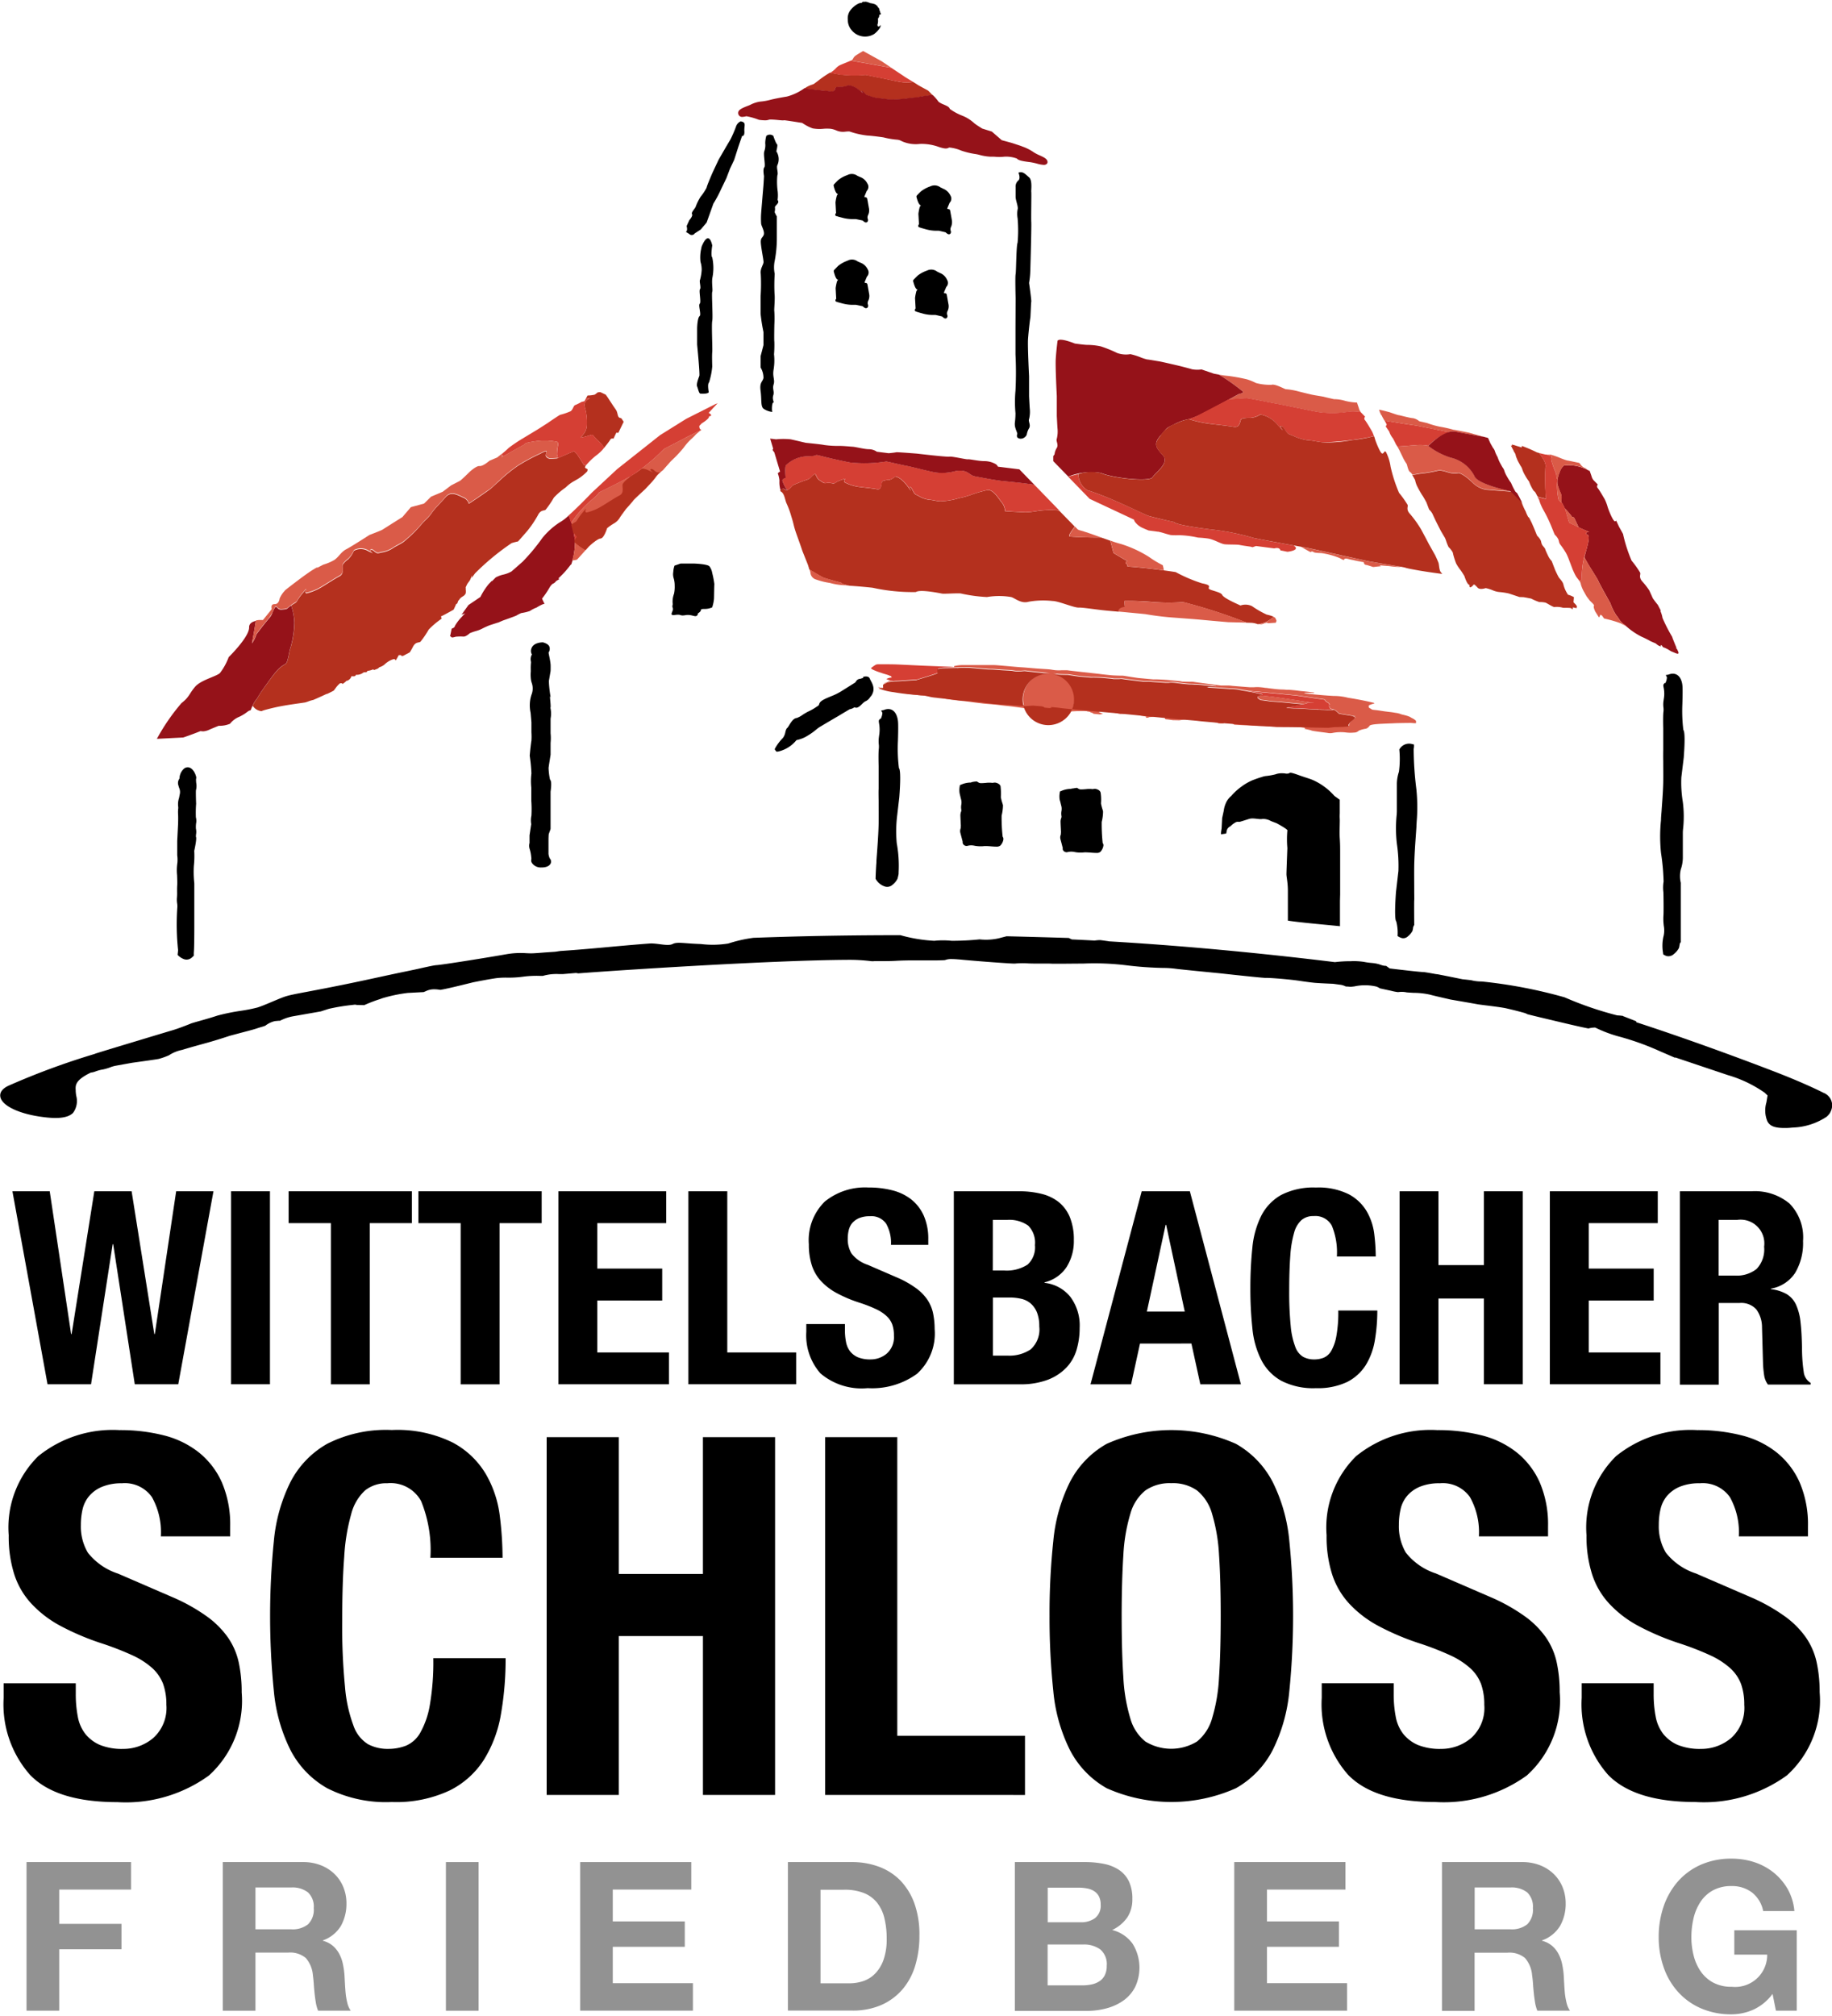 <?xml version="1.0" encoding="UTF-8" standalone="no"?><svg xmlns="http://www.w3.org/2000/svg" height="165" viewBox="0 0 108.362 119" width="150"><defs><style>.a{fill:#929292;}.b{fill:#b4301e;}.c{fill:#951219;}.d{fill:#d53f34;}.e{fill:#da5b48;}.f{fill:none;}</style></defs><g transform="translate(-0.027)"><g transform="translate(54.038 15.847)"><path d="M143.227,44.339c-.023,0-.08,0-.2-.119-.08-.019-.321-.076-.394-.092h-.076a2.19,2.19,0,0,1-.738-.1c-.157-.042-.256-.073-.313-.092h0c-.1-.038-.1-.057-.088-.115a.094.094,0,0,1,.042-.069l-.034-.623a2.876,2.876,0,0,1,.076-.394.292.292,0,0,1,.076-.107c-.057,0-.145-.05-.26-.482a.108.108,0,0,1,.023-.1s.1-.107.237-.241a1.843,1.843,0,0,1,.516-.283l.092-.038a.567.567,0,0,1,.543.08c.042.023.1.046.149.076a.767.767,0,0,1,.447.421l.019.034a.339.339,0,0,1-.073.382c-.015.038-.054.13-.122.291a.11.11,0,0,0-.011.057.1.1,0,0,0,.065.023.1.1,0,0,1,.1.084l.107.6a.643.643,0,0,1-.054.356.32.32,0,0,0-.031.222.183.183,0,0,1,0,.172A.121.121,0,0,1,143.227,44.339Z" transform="translate(-141.313 -41.454)"/></g><g transform="translate(54.237 10.866)"><path d="M143.754,31.313c-.023,0-.076,0-.2-.119-.084-.019-.325-.076-.4-.092h-.031l-.134,0a2.342,2.342,0,0,1-.646-.1c-.417-.115-.417-.115-.405-.21a.107.107,0,0,1,.042-.069l-.034-.623a2.863,2.863,0,0,1,.076-.394.379.379,0,0,1,.073-.107c-.057-.008-.149-.057-.26-.485a.108.108,0,0,1,.023-.1s.1-.107.237-.237a1.854,1.854,0,0,1,.524-.287l.084-.034a.569.569,0,0,1,.543.08c.046.023.1.046.153.076a.806.806,0,0,1,.447.421l.019.034a.345.345,0,0,1-.073.382l-.122.291c-.015.038-.015.057-.011.061a.11.11,0,0,0,.065.023.1.1,0,0,1,.1.084s.065.363.107.6a.723.723,0,0,1-.05.356.32.32,0,0,0-.031.222.183.183,0,0,1,0,.172A.114.114,0,0,1,143.754,31.313Z" transform="translate(-141.833 -28.424)"/></g><g transform="translate(49.344 15.251)"><path d="M130.943,42.767c-.019,0-.08,0-.2-.115-.084-.019-.321-.069-.394-.084h-.076c-.038,0-.08,0-.134,0a2.38,2.38,0,0,1-.6-.084c-.421-.111-.421-.111-.405-.2a.094.094,0,0,1,.042-.069l-.034-.627a2.618,2.618,0,0,1,.08-.4.442.442,0,0,1,.069-.1c-.061-.008-.149-.061-.256-.482a.108.108,0,0,1,.023-.1s.1-.107.233-.241a1.839,1.839,0,0,1,.535-.3l.076-.034a.559.559,0,0,1,.535.065c.046.023.1.046.157.073a.769.769,0,0,1,.447.405l.023.042a.35.35,0,0,1-.073.386c-.015.038-.054.13-.122.294a.114.114,0,0,0-.011.057.1.1,0,0,0,.065.019.106.106,0,0,1,.1.084s.065.359.107.6a.624.624,0,0,1-.054.359.312.312,0,0,0-.031.218.2.2,0,0,1,0,.176A.156.156,0,0,1,130.943,42.767Z" transform="translate(-129.032 -39.894)"/></g><g transform="translate(49.34 10.182)"><path d="M130.937,29.507c-.023,0-.08,0-.2-.115-.084-.019-.325-.069-.4-.084a.454.454,0,0,0-.073,0c-.038,0-.084,0-.141,0a2.352,2.352,0,0,1-.6-.084c-.145-.038-.241-.061-.3-.084l-.015,0c-.1-.034-.1-.057-.088-.115a.11.11,0,0,1,.042-.073l-.034-.627a2.526,2.526,0,0,1,.08-.4.374.374,0,0,1,.069-.1c-.061-.008-.149-.057-.256-.482a.1.1,0,0,1,.023-.092s.1-.111.233-.241a1.783,1.783,0,0,1,.539-.3l.069-.031a.559.559,0,0,1,.535.065c.046.023.1.046.157.073a.769.769,0,0,1,.447.405l.023.038a.351.351,0,0,1-.073.386c-.015.038-.054.13-.122.294a.11.11,0,0,0-.011.057.119.119,0,0,0,.065.019.11.11,0,0,1,.1.084s.065.363.107.6a.651.651,0,0,1-.05.356.32.32,0,0,0-.031.222.194.194,0,0,1,0,.172A.131.131,0,0,1,130.937,29.507Z" transform="translate(-129.023 -26.634)"/></g><g transform="translate(62.689 46.484)"><path d="M166.14,125.444c-.1,0-.226-.008-.359-.019-.092-.008-.183-.011-.26-.015h-.046a1.042,1.042,0,0,0-.122.008,1.809,1.809,0,0,1-.508-.027.925.925,0,0,0-.4,0,.235.235,0,0,1-.226-.042.187.187,0,0,1-.076-.195c-.034-.126-.107-.417-.134-.508a.438.438,0,0,1,.019-.287l.011-.157s-.027-.5-.027-.619a.6.6,0,0,1,.034-.184.237.237,0,0,0,.019-.138.821.821,0,0,1,0-.291.7.7,0,0,0,0-.268l-.046-.183a1.568,1.568,0,0,0-.054-.2,1.2,1.2,0,0,1,0-.424l.011-.084.08-.031a1.418,1.418,0,0,1,.585-.122c.031-.042.061-.008.111-.027l.115-.019c.069,0,.092-.034.145,0a.943.943,0,0,0,.115.065.459.459,0,0,0,.126.011c.084,0,.18-.008.268-.015a1.537,1.537,0,0,1,.317-.008.315.315,0,0,0,.118,0,.469.469,0,0,1,.073-.008l.042,0c.092.011.279.076.31.222a2.613,2.613,0,0,1,.023.638,2.439,2.439,0,0,0,.088.348l.034.122a2.6,2.6,0,0,1-.08.623,10.771,10.771,0,0,0,.057,1.246.23.23,0,0,1,.046.141.68.68,0,0,1-.18.382A.319.319,0,0,1,166.14,125.444Z" transform="translate(-163.943 -121.597)"/></g><g transform="translate(56.768 46.112)"><path d="M150.654,124.472c-.092,0-.218-.008-.344-.019-.1-.008-.195-.015-.275-.015h-.046a.988.988,0,0,0-.122.008,1.982,1.982,0,0,1-.508-.027.877.877,0,0,0-.4,0,.235.235,0,0,1-.226-.042.209.209,0,0,1-.08-.2l-.134-.512a.43.43,0,0,1,.019-.283l.008-.153s-.027-.5-.027-.623a.655.655,0,0,1,.034-.187.225.225,0,0,0,.019-.134.824.824,0,0,1,0-.291.7.7,0,0,0,0-.268c-.027-.1-.042-.168-.057-.229s-.023-.1-.038-.157a1.185,1.185,0,0,1,0-.421l.011-.084.08-.031a1.418,1.418,0,0,1,.585-.122c.031-.042.057-.019.107-.038l.084-.015c.073,0,.126-.027.18.008a.857.857,0,0,0,.111.065.338.338,0,0,0,.122.015c.084,0,.18-.008.268-.015a1.579,1.579,0,0,1,.321-.008.318.318,0,0,0,.119,0,.423.423,0,0,1,.073-.008l.042,0c.073.008.268.065.313.21a3.6,3.6,0,0,1,.019.65,2.485,2.485,0,0,0,.084.333c.019.061.034.111.042.141a2.675,2.675,0,0,1-.08.615,9.969,9.969,0,0,0,.061,1.25.23.23,0,0,1,.046.141.66.66,0,0,1-.184.382A.346.346,0,0,1,150.654,124.472Z" transform="translate(-148.453 -120.624)"/></g><path d="M104.114,87.035a1.305,1.305,0,0,0-.076.375.789.789,0,0,0,.027.382,1.47,1.47,0,0,1,.057.417,1.985,1.985,0,0,1-.038.489,1.3,1.3,0,0,0-.084.55c.034.149-.057.119.011.3s-.283.463.13.405.245.076.623.011.589.164.7,0-.1,0,.107-.157-.027-.2.294-.21a1.068,1.068,0,0,0,.474-.092,2.3,2.3,0,0,0,.107-.5c.008-.184.011-.749.023-.875a5.591,5.591,0,0,0-.13-.669.866.866,0,0,0-.157-.375c-.092-.145-.9-.172-.9-.172h-.814Z" transform="translate(-64.187 -53.692)"/><path d="M108.1,37.25a2.31,2.31,0,0,0-.034.745,1.52,1.52,0,0,1,.069.485,2.878,2.878,0,0,1-.1.589c-.05.073.076.455,0,.543s.084.768-.015.856.107.646-.008.734-.145.589-.145.738v.944s.172,1.739.13,1.854-.191.482-.13.623.1.405.191.421.512.019.493-.1-.076-.47.019-.558a4.282,4.282,0,0,0,.191-.948s-.023-.665,0-.845-.05-1.629,0-1.846-.046-1.632,0-1.72-.05-.577.015-.864a2.917,2.917,0,0,0-.015-1.17c-.1-.088,0-.707,0-.707s-.18-.994-.627.061" transform="translate(-66.605 -22.609)"/><path d="M118.693,24.361a2.106,2.106,0,0,0,0-.44,4.193,4.193,0,0,1-.023-.944c.073-.168-.061-.44,0-.608a.851.851,0,0,0-.057-.826c.015-.073.034-.145.042-.2.019-.111.027-.195,0-.214a.654.654,0,0,1-.1-.18c-.065-.145-.122-.321-.122-.321a.332.332,0,0,0-.413,0,1.629,1.629,0,0,0-.065.436,1.072,1.072,0,0,1-.057.482c-.065.222.092.845,0,.948s-.015.516-.015.516l-.031.524s-.138,1.613-.138,1.663a4.314,4.314,0,0,0,0,.635c.031.168.233.478.145.669s-.2.149-.157.543.145.864.153,1.032-.214.39-.164.723a10.865,10.865,0,0,1-.011,1.323v1.013a9.808,9.808,0,0,0,.172,1.093V33l-.172.658v.665a1.183,1.183,0,0,1,.172.619c-.05.237-.241.245-.172.757s0,.91.164,1.051.566.237.528.18-.023-.531.057-.531-.08-.183,0-.424-.065-.378.023-.654-.08-.443,0-.887a3.321,3.321,0,0,0,.023-.891,6.811,6.811,0,0,0,.019-.734c-.019-.119,0-.994,0-.994a7.9,7.9,0,0,0,0-.8c-.027-.1.05-.711.011-1.055a10.441,10.441,0,0,1,.011-1.17,1.916,1.916,0,0,1,0-.776,7.01,7.01,0,0,0,.126-1.323v-1.3a1.536,1.536,0,0,1-.13-.256c.076-.34-.073-.233.122-.44S118.655,24.472,118.693,24.361Z" transform="translate(-72.665 -12.694)"/><path d="M109.418,18.51a.511.511,0,0,0-.283.329,7.463,7.463,0,0,1-.317.73l-.245.413-.463.8-.367.784s-.336.776-.34.864a2.97,2.97,0,0,1-.352.531,3.277,3.277,0,0,0-.283.562c-.015.119-.294.356-.229.47s-.157.356-.157.356l-.161.352s.061.206,0,.294-.038.038.161.18a.211.211,0,0,0,.317-.038l.352-.229.352-.413.4-1.12a7.432,7.432,0,0,0,.455-.852l.313-.65.214-.562.248-.524.256-.8.21-.612s.153.046.138-.275C109.609,18.774,109.781,18.567,109.418,18.51Z" transform="translate(-65.58 -11.434)"/><path d="M133.135,1.361s.034.042-.034.183a1.436,1.436,0,0,1-.348.371,1.024,1.024,0,0,1-.658.141,1.013,1.013,0,0,1-.661-.359.944.944,0,0,1-.237-.635.8.8,0,0,1,.168-.573,1.376,1.376,0,0,1,.459-.375C131.988.05,132,.08,132,.08l.061-.05s.011-.023.019-.023l.076,0,.061,0A.092.092,0,0,1,132.255,0l.05.011.046.008.019.011.054.015.057.023a.4.4,0,0,0,.046.019,1.434,1.434,0,0,1,.222.046.352.352,0,0,1,.126.065.388.388,0,0,0,.073.057l.019.031-.023,0s.031.034.054.057.076.1.076.1-.034,0-.023.015.023.05.023.05l.019.046.015.031V.619l.034.069s.023.05.011.054,0,.015,0,.015l-.019,0-.023,0-.054.027a.534.534,0,0,1-.008.1.379.379,0,0,1-.054.1.04.04,0,0,0-.011.046s.008.13,0,.18a.627.627,0,0,1-.023.122c0,.011-.015.038-.015.038l.027.08s-.008.031.054.011C133.039,1.453,133.135,1.445,133.135,1.361Z" transform="translate(-81.024)"/><path d="M157.26,26.4s.141.321,0,.455a.467.467,0,0,0-.168.4v.577c0,.2.172.589.118.742a1.5,1.5,0,0,0,0,.52,8.17,8.17,0,0,1,0,1.441c-.084.187-.084,1.739-.118,1.869s0,1.422,0,1.422l-.008,1.762v1.552a21.171,21.171,0,0,1,0,2.148,7.381,7.381,0,0,0,0,1.334,4.439,4.439,0,0,1-.034.543c-.046.325.168.6.138.692s-.057.241.187.271a.4.4,0,0,0,.375-.237,1.1,1.1,0,0,1,.138-.382c.115-.191-.061-.405,0-.543a1.784,1.784,0,0,0,.042-.612c-.011-.115-.042-.738-.042-.738V38.437s-.092-1.77-.061-2.21.118-1.174.134-1.235.038-.887.057-.963-.13-1.112-.13-1.112a4.9,4.9,0,0,0,.073-.749c.015-.466.073-2.588.057-2.848s.015-1.678,0-1.785.076-.684-.13-.86S157.516,26.292,157.26,26.4Z" transform="translate(-96.992 -16.288)"/><g transform="translate(31.326 37.88)"><path d="M82.623,112.4a.628.628,0,0,1-.543-.245.267.267,0,0,1-.05-.241.666.666,0,0,0-.008-.141,2.285,2.285,0,0,0-.084-.44.632.632,0,0,1-.015-.382V110.5l.1-.665a1.3,1.3,0,0,1,.011-.5,7.052,7.052,0,0,0-.008-.891v-.768a3.617,3.617,0,0,1,.008-.826,9.461,9.461,0,0,0-.1-1.055c.011-.161.076-.784.1-.883a3.7,3.7,0,0,0,0-.5v-.593h0s-.042-.516-.05-.577a2.017,2.017,0,0,1,.057-1.063.98.98,0,0,0,.019-.669,1.244,1.244,0,0,1-.065-.321,2.2,2.2,0,0,1,0-.367.4.4,0,0,0,0-.076v-.073a3.071,3.071,0,0,1,.015-.39.73.73,0,0,0-.008-.076.553.553,0,0,1,.061-.4.412.412,0,0,1-.023-.371c.119-.325.589-.344.638-.344a.171.171,0,0,1,.042,0c.2.057.325.134.375.248a.386.386,0,0,1-.031.329.136.136,0,0,0-.015.034c0,.011.031.168.054.283a3.968,3.968,0,0,1,.065.409c.008.134,0,.386,0,.386l-.1.589c.008.524.134,1.1.092.963-.073-.222.031.455.008.593a.229.229,0,0,0-.008.046,1.577,1.577,0,0,1,.008.627v.868a2.937,2.937,0,0,1,0,.566c0,.042,0,.39,0,.7-.057.363-.119.742-.119.791a3.851,3.851,0,0,0,.084.677c.05.05.111.168.034.719V110.1a.224.224,0,0,1-.008.05s-.073.2-.1.279c-.008.038-.015.245-.015.409v.753a.842.842,0,0,0,.076.275.271.271,0,0,1,.057.287c-.042.1-.161.233-.5.248Z" transform="translate(-81.9 -99.09)"/></g><path d="M136.067,119.9a.462.462,0,0,0,.428-.107,1.058,1.058,0,0,0,.294-.352,2.881,2.881,0,0,0,.069-.294c0-.031,0-.054,0-.088a7.329,7.329,0,0,0-.111-1.724,7.707,7.707,0,0,1,.011-1.514l.141-1.212c.119-1.571,0-1.694-.023-1.72a9.255,9.255,0,0,1-.057-1.625c0-.038.031-.906,0-1.154-.069-.573-.394-.833-.841-.65l-.153.027.073.138a.86.86,0,0,1-.073.3.343.343,0,0,1-.019.05h-.042l-.042.05c-.05.057-.042.092-.011.291a2.052,2.052,0,0,1-.008.654l-.019.157a1.733,1.733,0,0,0,0,.348,1.287,1.287,0,0,1,0,.3c-.031.279-.008.986-.008,1.013,0,.478,0,1.262,0,1.342-.008.065-.008.271,0,.7,0,.394.008.9,0,1.346-.011.566-.065,1.3-.1,1.781-.019.237-.031.405-.031.455,0,.027,0,.1-.011.187-.011.2-.031.5-.038.837A.96.96,0,0,0,136.067,119.9Z" transform="translate(-83.678 -67.577)"/><path d="M27.439,129.221c0,.042-.015.157-.027.283a.964.964,0,0,0,.413.264.465.465,0,0,0,.428-.107,1.594,1.594,0,0,0,.119-.115,1.331,1.331,0,0,1,0-.214c.027-.275.027-1.4.027-1.434v-2.58c0-.015,0-.061-.008-.122a6.041,6.041,0,0,1-.019-.956,5.39,5.39,0,0,0,.023-.887c.157-.723.115-.807.1-.833a1.111,1.111,0,0,1,.008-.145.893.893,0,0,0-.008-.336,1.691,1.691,0,0,1,.008-.3.815.815,0,0,0-.011-.371,6.876,6.876,0,0,1,.015-.8c-.015-.336-.019-.742-.011-.8a.956.956,0,0,0,.015-.436c-.008-.088-.011-.168-.011-.218a.26.26,0,0,0,0-.172c-.038-.149-.2-.531-.493-.531a.347.347,0,0,0-.21.076.81.81,0,0,0-.275.593.431.431,0,0,0-.065.4c.015.061.034.115.05.161a.6.6,0,0,1,.027.39l-.038.195a1.162,1.162,0,0,0-.05.516.459.459,0,0,1,0,.122,1.844,1.844,0,0,0-.008.3c.015.222,0,.623,0,.623l-.05.986v.837a1.962,1.962,0,0,1,.008.47,2.824,2.824,0,0,0-.015.719c.008.222.015.455.008.581-.011.153-.008.287-.008.405a2.881,2.881,0,0,1-.008.321,1.431,1.431,0,0,0,.011.359,1,1,0,0,1,.008.256A14.326,14.326,0,0,0,27.439,129.221Z" transform="translate(-16.879 -73.144)"/><path d="M257.085,116.24a2.13,2.13,0,0,0-.011.627c.008.306.019,1.212,0,1.411a3.34,3.34,0,0,0,.023.581,1.454,1.454,0,0,1-.008.573,2.48,2.48,0,0,0-.031,1.051c0,.019,0,.034,0,.054a.841.841,0,0,0,.2.1.462.462,0,0,0,.428-.111,1.144,1.144,0,0,0,.3-.348c.05-.118.034-.294.1-.34l.015-.019v-3.475l0-.034a1.749,1.749,0,0,1,0-.791,2.206,2.206,0,0,0,.122-.661V113.38c0-.034,0-.119.011-.229a6.716,6.716,0,0,0-.015-1.644,6.967,6.967,0,0,1-.084-1.437l.141-1.158c.115-1.5,0-1.617-.023-1.644a9.162,9.162,0,0,1-.057-1.544c0-.034.031-.86,0-1.1-.065-.547-.39-.8-.83-.623l-.153.023.069.134a.814.814,0,0,1-.069.291c-.008.019-.011.034-.015.046h-.05l-.042.05c-.05.057-.042.1-.008.279a1.741,1.741,0,0,1,0,.6c-.008.054-.015.111-.023.168a1.453,1.453,0,0,0,0,.344,1.069,1.069,0,0,1,0,.271c-.031.268-.011.94-.011.967,0,.451,0,1.2,0,1.273s-.008.264,0,.673c0,.375.008.849,0,1.269-.012.539-.069,1.235-.1,1.693-.019.226-.031.386-.031.436,0,.027,0,.088-.011.176a9.459,9.459,0,0,0,.011,1.858A12.808,12.808,0,0,1,257.085,116.24Z" transform="translate(-158.657 -64.211)"/><g transform="translate(0.762 70.11)"><path d="M1.95,183.99H4.156l1.265,8.441h.031l1.342-8.441H9l1.342,8.441h.031l1.262-8.441h2.206L11.759,195.4H9.187L7.91,187.121H7.879L6.6,195.4H4.026Z" transform="translate(-1.95 -183.764)"/><path d="M35.78,195.4V183.99h2.3V195.4Z" transform="translate(-22.847 -183.764)"/><path d="M51.98,183.99v1.885H49.488v9.53h-2.3v-9.53h-2.5V183.99h7.29Z" transform="translate(-28.351 -183.764)"/><path d="M72.06,183.99v1.885H69.568v9.53h-2.3v-9.53h-2.5V183.99h7.29Z" transform="translate(-40.755 -183.764)"/><path d="M92.806,183.99v1.885H88.731v2.687h3.838v1.888H88.731v3.07h4.236V195.4H86.43V183.99Z" transform="translate(-54.135 -183.764)"/><path d="M106.54,195.4V183.99h2.3v9.53h4.075V195.4Z" transform="translate(-66.557 -183.764)"/><path d="M127.054,191.474v.336a3.513,3.513,0,0,0,.065.726,1.284,1.284,0,0,0,.241.554,1.193,1.193,0,0,0,.463.352,1.9,1.9,0,0,0,.753.126,1.473,1.473,0,0,0,.952-.344,1.289,1.289,0,0,0,.424-1.063,1.93,1.93,0,0,0-.1-.665,1.3,1.3,0,0,0-.344-.5,2.464,2.464,0,0,0-.631-.409,8.48,8.48,0,0,0-.967-.375,7.963,7.963,0,0,1-1.327-.558,3.6,3.6,0,0,1-.937-.711,2.514,2.514,0,0,1-.55-.94,3.963,3.963,0,0,1-.176-1.242,3.191,3.191,0,0,1,.944-2.527,3.773,3.773,0,0,1,2.588-.83,5.5,5.5,0,0,1,1.414.168,3,3,0,0,1,1.12.543,2.557,2.557,0,0,1,.734.96,3.385,3.385,0,0,1,.264,1.4v.321h-2.206a2.3,2.3,0,0,0-.287-1.254,1.057,1.057,0,0,0-.96-.44,1.621,1.621,0,0,0-.638.111,1.151,1.151,0,0,0-.409.294,1.048,1.048,0,0,0-.206.424,2.121,2.121,0,0,0-.057.493,1.652,1.652,0,0,0,.226.887,2.007,2.007,0,0,0,.96.665l1.774.768a5.747,5.747,0,0,1,1.063.6,2.8,2.8,0,0,1,.673.673,2.289,2.289,0,0,1,.344.791,4.608,4.608,0,0,1,.1.96,3.208,3.208,0,0,1-1.047,2.653,4.516,4.516,0,0,1-2.917.845,3.76,3.76,0,0,1-2.791-.872,3.4,3.4,0,0,1-.837-2.454v-.463h2.294Z" transform="translate(-77.812 -183.4)"/><path d="M147.61,183.99h3.853a5.381,5.381,0,0,1,1.3.145,2.679,2.679,0,0,1,1.032.478,2.254,2.254,0,0,1,.673.895,3.48,3.48,0,0,1,.241,1.376,2.86,2.86,0,0,1-.432,1.59,2.16,2.16,0,0,1-1.3.9v.031a2.269,2.269,0,0,1,1.518.818,2.815,2.815,0,0,1,.558,1.839,4.546,4.546,0,0,1-.176,1.281,2.6,2.6,0,0,1-.6,1.063,3.009,3.009,0,0,1-1.1.726,4.529,4.529,0,0,1-1.686.271H147.61Zm2.305,4.683h.654a2.281,2.281,0,0,0,1.4-.344,1.381,1.381,0,0,0,.44-1.158,1.432,1.432,0,0,0-.4-1.151,1.937,1.937,0,0,0-1.262-.336h-.83Zm0,5.035h.895a2.248,2.248,0,0,0,1.342-.367,1.576,1.576,0,0,0,.512-1.361,2.213,2.213,0,0,0-.134-.822,1.417,1.417,0,0,0-.367-.528,1.3,1.3,0,0,0-.55-.279,3.09,3.09,0,0,0-.7-.08h-.99v3.437Z" transform="translate(-91.927 -183.764)"/><path d="M171.8,183.99h2.848l3.02,11.415h-2.4l-.528-2.412H171.7l-.528,2.412h-2.4Zm.306,7.114h2.24l-1.1-5.13h-.031Z" transform="translate(-105.004 -183.764)"/><path d="M198.609,187.481a4.115,4.115,0,0,0-.3-1.816,1.107,1.107,0,0,0-1.078-.566,1.062,1.062,0,0,0-.711.233,1.548,1.548,0,0,0-.44.749,6.343,6.343,0,0,0-.226,1.361c-.042.558-.065,1.246-.065,2.053a20.355,20.355,0,0,0,.088,2.095,4.6,4.6,0,0,0,.271,1.239,1.139,1.139,0,0,0,.466.593,1.355,1.355,0,0,0,.646.153,1.534,1.534,0,0,0,.566-.1.96.96,0,0,0,.455-.417,2.722,2.722,0,0,0,.3-.879,7.9,7.9,0,0,0,.111-1.495H201a10.33,10.33,0,0,1-.145,1.758,4.076,4.076,0,0,1-.535,1.464,2.8,2.8,0,0,1-1.1,1,4.026,4.026,0,0,1-1.846.367,4.114,4.114,0,0,1-2.061-.44,2.943,2.943,0,0,1-1.174-1.223,5.21,5.21,0,0,1-.528-1.877,21.955,21.955,0,0,1-.119-2.389,22.956,22.956,0,0,1,.119-2.389,5.332,5.332,0,0,1,.528-1.881,2.943,2.943,0,0,1,1.174-1.223,4.175,4.175,0,0,1,2.061-.44,4.007,4.007,0,0,1,1.942.4,2.7,2.7,0,0,1,1.063,1.017,3.51,3.51,0,0,1,.44,1.327,11.2,11.2,0,0,1,.088,1.334h-2.294Z" transform="translate(-120.268 -183.406)"/><path d="M216.58,183.99h2.3v4.366h2.687V183.99h2.3V195.4h-2.3v-5.069h-2.687V195.4h-2.3Z" transform="translate(-134.531 -183.764)"/><path d="M246.214,183.99v1.885h-4.079v2.687h3.838v1.888h-3.838v3.07h4.236V195.4H239.83V183.99Z" transform="translate(-148.893 -183.764)"/><path d="M259.95,183.99H264.2a3.194,3.194,0,0,1,2.236.726,2.854,2.854,0,0,1,.8,2.213,3.445,3.445,0,0,1-.463,1.881,2.142,2.142,0,0,1-1.437.937v.031a2.431,2.431,0,0,1,.944.3,1.422,1.422,0,0,1,.543.623,3.323,3.323,0,0,1,.264,1.032c.05.417.076.929.088,1.537a9.483,9.483,0,0,0,.1,1.392.872.872,0,0,0,.409.658v.1h-2.523a1.213,1.213,0,0,1-.226-.55c-.031-.21-.053-.424-.065-.646l-.061-2.19a1.786,1.786,0,0,0-.333-1.055,1.2,1.2,0,0,0-1.009-.382h-1.216v4.828h-2.3V183.99Zm2.3,4.985h.96a1.882,1.882,0,0,0,1.277-.39,1.674,1.674,0,0,0,.447-1.319,1.405,1.405,0,0,0-1.6-1.583h-1.09v3.291Z" transform="translate(-161.322 -183.764)"/></g><g transform="translate(0.243 84.453)"><g transform="translate(0)"><path d="M4.856,235.909v.623a6.98,6.98,0,0,0,.119,1.349,2.348,2.348,0,0,0,.443,1.021,2.259,2.259,0,0,0,.86.654,3.477,3.477,0,0,0,1.391.237,2.733,2.733,0,0,0,1.762-.638,2.385,2.385,0,0,0,.784-1.969,3.6,3.6,0,0,0-.191-1.231,2.461,2.461,0,0,0-.635-.933,4.685,4.685,0,0,0-1.17-.757,17.284,17.284,0,0,0-1.793-.7,15.191,15.191,0,0,1-2.458-1.036,6.554,6.554,0,0,1-1.732-1.319,4.622,4.622,0,0,1-1.021-1.747,7.342,7.342,0,0,1-.325-2.3,5.909,5.909,0,0,1,1.747-4.679,7.008,7.008,0,0,1,4.8-1.541,10.476,10.476,0,0,1,2.622.31,5.482,5.482,0,0,1,2.076,1.009,4.737,4.737,0,0,1,1.365,1.778,6.284,6.284,0,0,1,.489,2.592v.593h-4.1a4.243,4.243,0,0,0-.531-2.324,1.964,1.964,0,0,0-1.778-.814A2.98,2.98,0,0,0,6.4,224.3a2,2,0,0,0-.757.547,1.887,1.887,0,0,0-.386.784,4.076,4.076,0,0,0-.1.921,3.035,3.035,0,0,0,.417,1.644,3.734,3.734,0,0,0,1.778,1.231l3.288,1.422a10.788,10.788,0,0,1,1.973,1.112,5.311,5.311,0,0,1,1.242,1.242,4.138,4.138,0,0,1,.638,1.468,8.24,8.24,0,0,1,.176,1.778,5.952,5.952,0,0,1-1.942,4.92,8.379,8.379,0,0,1-5.409,1.571q-3.618,0-5.168-1.613A6.3,6.3,0,0,1,.59,236.776v-.86H4.856Z" transform="translate(-0.59 -220.939)"/><path d="M51.3,228.482a7.665,7.665,0,0,0-.55-3.364,2.054,2.054,0,0,0-2-1.051,2.01,2.01,0,0,0-1.319.428,2.866,2.866,0,0,0-.814,1.392,11.677,11.677,0,0,0-.413,2.519q-.12,1.554-.119,3.808a36.263,36.263,0,0,0,.164,3.88,8.491,8.491,0,0,0,.5,2.3,2.088,2.088,0,0,0,.86,1.1,2.474,2.474,0,0,0,1.2.279,2.885,2.885,0,0,0,1.051-.191,1.777,1.777,0,0,0,.845-.772,5.013,5.013,0,0,0,.562-1.629,14.928,14.928,0,0,0,.206-2.772H55.75a18.928,18.928,0,0,1-.268,3.261,7.446,7.446,0,0,1-.994,2.71,5.085,5.085,0,0,1-2.045,1.85,7.438,7.438,0,0,1-3.421.684,7.683,7.683,0,0,1-3.823-.814,5.485,5.485,0,0,1-2.179-2.267,9.794,9.794,0,0,1-.979-3.483,44.378,44.378,0,0,1,0-8.861A9.84,9.84,0,0,1,43.02,224a5.485,5.485,0,0,1,2.179-2.267,7.683,7.683,0,0,1,3.823-.814,7.388,7.388,0,0,1,3.6.742,5.005,5.005,0,0,1,1.969,1.881A6.485,6.485,0,0,1,55.406,226a20.587,20.587,0,0,1,.164,2.473H51.3Z" transform="translate(-26.059 -220.92)"/><path d="M84.61,222.02h4.266v8.089h4.977V222.02H98.12v21.155H93.854v-9.393H88.876v9.393H84.61Z" transform="translate(-52.491 -221.6)"/><path d="M127.7,243.175V222.02h4.266v17.658h7.554v3.5Z" transform="translate(-79.108 -221.6)"/><path d="M162.42,231.924a40.625,40.625,0,0,1,.222-4.431,9.841,9.841,0,0,1,.979-3.483,5.461,5.461,0,0,1,2.179-2.267,9.381,9.381,0,0,1,7.646,0,5.485,5.485,0,0,1,2.179,2.267,9.817,9.817,0,0,1,.979,3.483,44.375,44.375,0,0,1,0,8.861,9.817,9.817,0,0,1-.979,3.483,5.485,5.485,0,0,1-2.179,2.267,9.381,9.381,0,0,1-7.646,0,5.485,5.485,0,0,1-2.179-2.267,9.794,9.794,0,0,1-.979-3.483A41.6,41.6,0,0,1,162.42,231.924Zm4.266,0q0,2.133.1,3.628a10.142,10.142,0,0,0,.413,2.431,2.664,2.664,0,0,0,.891,1.361,2.931,2.931,0,0,0,3.051,0,2.722,2.722,0,0,0,.891-1.361,10.144,10.144,0,0,0,.413-2.431q.1-1.5.1-3.628t-.1-3.616a10.357,10.357,0,0,0-.413-2.431,2.725,2.725,0,0,0-.891-1.38,2.488,2.488,0,0,0-1.525-.428,2.522,2.522,0,0,0-1.525.428,2.715,2.715,0,0,0-.891,1.38,10.285,10.285,0,0,0-.413,2.431C166.724,229.3,166.686,230.5,166.686,231.924Z" transform="translate(-100.556 -220.926)"/><path d="M208.789,235.909v.623a6.982,6.982,0,0,0,.118,1.349,2.348,2.348,0,0,0,.443,1.021,2.259,2.259,0,0,0,.86.654,3.49,3.49,0,0,0,1.391.237,2.733,2.733,0,0,0,1.762-.638,2.385,2.385,0,0,0,.784-1.969,3.6,3.6,0,0,0-.191-1.231,2.429,2.429,0,0,0-.638-.933,4.685,4.685,0,0,0-1.17-.757,16.95,16.95,0,0,0-1.793-.7,15.047,15.047,0,0,1-2.458-1.036,6.554,6.554,0,0,1-1.732-1.319,4.673,4.673,0,0,1-1.021-1.747,7.342,7.342,0,0,1-.325-2.3,5.922,5.922,0,0,1,1.747-4.679,7,7,0,0,1,4.8-1.541,10.476,10.476,0,0,1,2.622.31,5.482,5.482,0,0,1,2.076,1.009,4.737,4.737,0,0,1,1.365,1.778,6.284,6.284,0,0,1,.489,2.592v.593h-4.09a4.243,4.243,0,0,0-.531-2.324,1.964,1.964,0,0,0-1.778-.814,2.979,2.979,0,0,0-1.185.206,2,2,0,0,0-.757.547,1.835,1.835,0,0,0-.382.784,4.075,4.075,0,0,0-.1.921,3.068,3.068,0,0,0,.413,1.644,3.734,3.734,0,0,0,1.778,1.231l3.288,1.422a10.788,10.788,0,0,1,1.973,1.112,5.311,5.311,0,0,1,1.242,1.242,4.139,4.139,0,0,1,.638,1.468,8.23,8.23,0,0,1,.18,1.778,5.952,5.952,0,0,1-1.942,4.92,8.379,8.379,0,0,1-5.409,1.571q-3.613,0-5.168-1.613a6.3,6.3,0,0,1-1.556-4.549v-.86h4.259Z" transform="translate(-126.568 -220.939)"/><path d="M249.009,235.909v.623a6.979,6.979,0,0,0,.119,1.349,2.394,2.394,0,0,0,.443,1.021,2.259,2.259,0,0,0,.86.654,3.477,3.477,0,0,0,1.392.237,2.725,2.725,0,0,0,1.762-.638,2.385,2.385,0,0,0,.784-1.969,3.6,3.6,0,0,0-.191-1.231,2.429,2.429,0,0,0-.638-.933,4.685,4.685,0,0,0-1.17-.757,16.949,16.949,0,0,0-1.793-.7,15.046,15.046,0,0,1-2.458-1.036,6.553,6.553,0,0,1-1.732-1.319,4.622,4.622,0,0,1-1.021-1.747,7.336,7.336,0,0,1-.329-2.3,5.909,5.909,0,0,1,1.747-4.679,7.008,7.008,0,0,1,4.8-1.541,10.476,10.476,0,0,1,2.622.31,5.454,5.454,0,0,1,2.076,1.009,4.737,4.737,0,0,1,1.365,1.778,6.284,6.284,0,0,1,.489,2.592v.593h-4.09a4.243,4.243,0,0,0-.531-2.324,1.964,1.964,0,0,0-1.778-.814,2.98,2.98,0,0,0-1.185.206,2,2,0,0,0-.757.547,1.88,1.88,0,0,0-.382.784,4.076,4.076,0,0,0-.1.921,3.034,3.034,0,0,0,.417,1.644,3.734,3.734,0,0,0,1.778,1.231l3.291,1.422a10.745,10.745,0,0,1,1.969,1.112,5.311,5.311,0,0,1,1.242,1.242,4.138,4.138,0,0,1,.638,1.468,8.228,8.228,0,0,1,.18,1.778,5.952,5.952,0,0,1-1.942,4.92,8.368,8.368,0,0,1-5.405,1.571c-2.412,0-4.132-.539-5.172-1.613a6.3,6.3,0,0,1-1.556-4.549v-.86h4.259Z" transform="translate(-151.412 -220.939)"/></g></g><g transform="translate(1.596 109.795)"><path class="a" d="M4.13,287.74h6.181v1.625H6.064v2.03H9.746v1.5H6.064v3.632H4.13Z" transform="translate(-4.13 -287.537)"/><path class="a" d="M34.5,287.74h4.74a2.831,2.831,0,0,1,1.063.191,2.427,2.427,0,0,1,.814.524,2.263,2.263,0,0,1,.516.776,2.5,2.5,0,0,1,.18.937,2.682,2.682,0,0,1-.325,1.342,2.036,2.036,0,0,1-1.067.86v.023a1.481,1.481,0,0,1,.589.3,1.643,1.643,0,0,1,.382.485,2.21,2.21,0,0,1,.214.608,4.773,4.773,0,0,1,.092.658c.008.141.015.3.027.493s.023.378.042.573a3.926,3.926,0,0,0,.1.562,1.277,1.277,0,0,0,.2.455H40.135a2.337,2.337,0,0,1-.13-.463c-.027-.168-.054-.344-.073-.528s-.038-.375-.05-.566-.031-.375-.054-.547a1.766,1.766,0,0,0-.417-1.009,1.437,1.437,0,0,0-1.047-.321H36.431v3.437H34.5Zm1.931,3.976h2.118a1.472,1.472,0,0,0,.99-.294,1.21,1.21,0,0,0,.34-.96,1.155,1.155,0,0,0-.34-.929,1.493,1.493,0,0,0-.99-.291H36.431Z" transform="translate(-22.89 -287.537)"/><path class="a" d="M69.02,287.74h1.934v8.789H69.02Z" transform="translate(-44.214 -287.537)"/><path class="a" d="M89.79,287.74h6.575v1.625H91.721v1.885h4.259v1.5H91.721V294.9h4.74v1.625H89.79Z" transform="translate(-57.044 -287.537)"/><path class="a" d="M121.93,287.74h3.792a4.557,4.557,0,0,1,1.583.271,3.456,3.456,0,0,1,1.269.81,3.83,3.83,0,0,1,.837,1.353,5.444,5.444,0,0,1,.3,1.908,6.058,6.058,0,0,1-.245,1.77,3.889,3.889,0,0,1-.745,1.4,3.517,3.517,0,0,1-1.242.929,4.214,4.214,0,0,1-1.755.34h-3.792V287.74Zm1.931,7.168h1.724a2.56,2.56,0,0,0,.814-.134,1.8,1.8,0,0,0,.7-.447,2.238,2.238,0,0,0,.493-.818,3.616,3.616,0,0,0,.183-1.231,5.022,5.022,0,0,0-.13-1.2,2.364,2.364,0,0,0-.424-.917,1.9,1.9,0,0,0-.78-.585,3.077,3.077,0,0,0-1.2-.2h-1.38Z" transform="translate(-76.897 -287.537)"/><path class="a" d="M157.06,287.74H161.2a5.586,5.586,0,0,1,1.147.111,2.476,2.476,0,0,1,.887.363,1.727,1.727,0,0,1,.573.673,2.382,2.382,0,0,1,.2,1.036,1.914,1.914,0,0,1-.306,1.1,2.275,2.275,0,0,1-.887.734,2.1,2.1,0,0,1,1.212.818,2.678,2.678,0,0,1,.141,2.561,2.256,2.256,0,0,1-.7.8,3.135,3.135,0,0,1-1,.455,4.461,4.461,0,0,1-1.151.149h-4.259v-8.8Zm1.934,3.559h1.957a1.387,1.387,0,0,0,.849-.245.93.93,0,0,0,.333-.8,1.028,1.028,0,0,0-.111-.5.808.808,0,0,0-.294-.306,1.145,1.145,0,0,0-.424-.153,2.643,2.643,0,0,0-.5-.042H159V291.3Zm0,3.731h2.068a2.488,2.488,0,0,0,.543-.057,1.313,1.313,0,0,0,.455-.187.921.921,0,0,0,.313-.348,1.229,1.229,0,0,0,.119-.566,1.137,1.137,0,0,0-.382-.967,1.631,1.631,0,0,0-1.009-.291h-2.106v2.416Z" transform="translate(-98.598 -287.537)"/><path class="a" d="M191,287.74h6.575v1.625h-4.641v1.885h4.259v1.5h-4.259V294.9h4.74v1.625H191Z" transform="translate(-119.563 -287.537)"/><path class="a" d="M223.14,287.74h4.74a2.865,2.865,0,0,1,1.067.191,2.427,2.427,0,0,1,.814.524,2.263,2.263,0,0,1,.516.776,2.505,2.505,0,0,1,.18.937,2.644,2.644,0,0,1-.329,1.342,2.036,2.036,0,0,1-1.067.86v.023a1.524,1.524,0,0,1,.593.3,1.643,1.643,0,0,1,.382.485,2.343,2.343,0,0,1,.214.608,4.775,4.775,0,0,1,.092.658c.008.141.015.3.027.493s.023.378.042.573a4.539,4.539,0,0,0,.1.562,1.347,1.347,0,0,0,.2.455h-1.931a2.338,2.338,0,0,1-.13-.463c-.027-.168-.054-.344-.073-.528s-.038-.375-.05-.566-.031-.375-.057-.547a1.766,1.766,0,0,0-.417-1.009A1.437,1.437,0,0,0,227,293.1h-1.931v3.437H223.14V287.74Zm1.934,3.976h2.118a1.472,1.472,0,0,0,.99-.294,1.209,1.209,0,0,0,.336-.96,1.167,1.167,0,0,0-.336-.929,1.493,1.493,0,0,0-.99-.291h-2.118Z" transform="translate(-139.417 -287.537)"/><path class="a" d="M263.4,295.207a2.932,2.932,0,0,1-1.147.937,3.2,3.2,0,0,1-1.269.271,4.459,4.459,0,0,1-1.823-.356,3.931,3.931,0,0,1-1.353-.971,4.2,4.2,0,0,1-.849-1.453,5.365,5.365,0,0,1-.294-1.785,5.56,5.56,0,0,1,.294-1.823,4.426,4.426,0,0,1,.849-1.476,3.933,3.933,0,0,1,1.353-.982,4.447,4.447,0,0,1,1.823-.359,4.329,4.329,0,0,1,1.311.2,3.683,3.683,0,0,1,1.139.6,3.512,3.512,0,0,1,.845.971,3.238,3.238,0,0,1,.413,1.33h-1.846a1.843,1.843,0,0,0-.673-1.109,1.945,1.945,0,0,0-1.185-.371,2.253,2.253,0,0,0-1.109.252,2.092,2.092,0,0,0-.738.677,3.02,3.02,0,0,0-.413.967,4.91,4.91,0,0,0-.13,1.12,4.4,4.4,0,0,0,.13,1.078,2.9,2.9,0,0,0,.413.94,2.14,2.14,0,0,0,.738.669,2.253,2.253,0,0,0,1.109.252,1.893,1.893,0,0,0,2.095-1.9h-1.946v-1.441h3.693V296.2h-1.231Z" transform="translate(-160.123 -287.21)"/></g><path d="M191.393,121.99a.887.887,0,0,1,.5.118c.161.065.34.13.34.13s.707.378.642.44a5.805,5.805,0,0,0,0,1.032s-.054,1.38-.054,1.544.084.512.084.963c0,.134,0,.252,0,.363v0c0,.092,0,.168,0,.233V128c.623.1,1.839.206,3.081.329V127.25s0-.329,0-.39.011-.409.011-.409v-.8s0-1.437,0-1.686,0-.512-.023-.841.011-1.009,0-1.132a2.971,2.971,0,0,1,0-.333v-.807l-.313-.222a3.72,3.72,0,0,0-1.174-.895c-.271-.13-.413-.149-1-.359s-.417-.08-.589-.069-.092-.015-.313-.019a1.088,1.088,0,0,0-.424.065,4.235,4.235,0,0,1-.5.092,1.016,1.016,0,0,0-.31.069c-.08.019-.26.08-.516.176a3.2,3.2,0,0,0-.65.367,3.532,3.532,0,0,0-.631.573,1.129,1.129,0,0,0-.321.432,1.584,1.584,0,0,0-.122.447l-.092.421-.034.623-.034.218v.126l.306-.046s.023-.122.042-.206a.372.372,0,0,1,.176-.206c.1-.061.05-.061.256-.2s.226-.05.367-.092.268-.084.516-.161S191.205,122.032,191.393,121.99Z" transform="translate(-116.701 -73.666)"/><g transform="translate(82.558 43.887)"><path d="M216.053,126.159a.858.858,0,0,0,.252.122.389.389,0,0,0,.356-.1,1.072,1.072,0,0,0,.271-.317,1.167,1.167,0,0,0,.034-.145.353.353,0,0,1,.073-.206v-.061c0-.031-.011-1.288,0-1.407.008-.054,0-.252,0-.65,0-.352-.008-.937,0-1.434.011-.577.065-1.327.1-1.82.015-.214.031-.421.031-.474,0-.031,0-.1.011-.2l0-.034a10.5,10.5,0,0,0-.015-1.953,19.794,19.794,0,0,1-.161-2.382.84.84,0,0,0,.015-.268l-.076-.011a.655.655,0,0,0-.787.313,5.708,5.708,0,0,1-.023,1.315,2.4,2.4,0,0,0-.122.688v1.6c0,.038,0,.13-.011.256a7.864,7.864,0,0,0,.015,1.739,8.867,8.867,0,0,1,.088,1.583l-.145,1.254c-.107,1.5-.011,1.682,0,1.7l.015.023A2.664,2.664,0,0,1,216.053,126.159Z" transform="translate(-215.919 -114.802)"/></g><path d="M107.885,153.694c-.076-.038-1.005-.516-2.722-1.185h0s-4.117-1.609-8.345-2.986c0-.019-.011-.042-.015-.061l-.768-.3,0-.011a2.651,2.651,0,0,0-.348-.034,20.231,20.231,0,0,1-3.112-1.067,28.626,28.626,0,0,0-4.9-.937h0a2.5,2.5,0,0,1-.631-.076c-.313-.038-.512-.057-.512-.057s-.8-.164-1.456-.291l-.122-.015c-.057-.008-.493-.092-.707-.118,0,0-.008,0-.008,0-.245,0-2.011-.214-2.011-.214l-.214-.153c-.3,0-.313-.122-.849-.172a4.158,4.158,0,0,1-.466-.065,3.994,3.994,0,0,0-.787-.038h0a7.31,7.31,0,0,0-.925.054c-2.963-.363-7.921-.91-13.338-1.227-.031,0-.061-.011-.092-.015-.344-.046-.417-.061-.489-.061a2.8,2.8,0,0,0-.294.027c-.443-.023-.887-.046-1.334-.065l-.011,0s-.088-.038-.187-.088c-1.265-.038-2.492-.073-3.674-.1-.157.038-.31.08-.443.115a3.44,3.44,0,0,1-1.154.069,16.2,16.2,0,0,1-1.655.084,4.831,4.831,0,0,0-1.025,0,9.064,9.064,0,0,1-2.007-.333c-3.322,0-6.212.065-8.693.157a8.21,8.21,0,0,0-1.483.336,5.752,5.752,0,0,1-1.625.031c-1.051-.034-1.384-.145-1.674,0s-.91-.061-1.353-.031c-.134.011-.275.019-.405.031-.39.031-.929.076-1.82.157-2.118.2-3.035.252-3.035.252l-.141.019a2.079,2.079,0,0,1-.229.031l-.608.042c-.237.019-.47.038-.658.046-.138.008-.283,0-.451-.008a4.847,4.847,0,0,0-1.116.061c-.78.141-3.765.627-4.167.65-.126.008-.512.092-.852.168-.283.065-.608.134-.96.206s-.784.164-1.3.275c-.856.187-1.915.417-3.062.642-.615.122-1.082.21-1.445.279-.692.13-1.005.191-1.262.268-.191.057-.543.206-.849.336-.336.141-.631.264-.841.329a9.307,9.307,0,0,1-.982.195,12.306,12.306,0,0,0-1.372.279c-.3.1-.7.218-1.044.313-.233.065-.432.122-.52.153-.164.069-.738.294-1.059.39-.39.115-4.121,1.239-4.5,1.361-.034.011-.1.031-.161.057a43.491,43.491,0,0,0-5.019,1.846c-.508.214-.581.482-.554.669.073.539,1.12,1.04,2.55,1.216l.161.019c.818.088,1.323,0,1.59-.264a1.181,1.181,0,0,0,.187-1.028c-.011-.088-.023-.18-.027-.264l0-.042c-.019-.3-.038-.6.891-1.051a1.03,1.03,0,0,0,.279-.069,2.25,2.25,0,0,1,.455-.119,3.116,3.116,0,0,0,.512-.161l.168-.046,1.036-.187c.673-.092,1.437-.2,1.575-.229a4.079,4.079,0,0,0,.6-.214,2.208,2.208,0,0,1,.776-.317c.489-.149.715-.21,1.017-.294l.524-.145c.646-.183,1.25-.386,1.258-.39l.684-.183s.742-.191.906-.248c.054-.019.161-.054.275-.088a2.322,2.322,0,0,0,.26-.084,1.47,1.47,0,0,1,.566-.271l.2-.019a.83.83,0,0,1,.1,0c.038-.019.076-.042.115-.057a2.738,2.738,0,0,1,.642-.206l1.659-.291c.222-.073.4-.13.489-.157a12.255,12.255,0,0,1,1.407-.229l.122-.015.122.019c.027,0,.428.011.428.011a8.59,8.59,0,0,1,.925-.355l.149-.054a8.957,8.957,0,0,1,1.5-.313l.944-.05.126-.054a1.108,1.108,0,0,1,.5-.111,1.8,1.8,0,0,1,.26.019l.1.015c.428-.073,1.258-.279,1.629-.371l.264-.065c.13-.031,1.109-.222,1.476-.264a4.829,4.829,0,0,1,.573-.023,6.185,6.185,0,0,0,.937-.054,6.019,6.019,0,0,1,1.013-.05l.164,0h.008a2.878,2.878,0,0,1,.944-.107c.1,0,.195,0,.248,0l.765-.065.138.023c1.82-.145,11.247-.776,15.987-.8a10.333,10.333,0,0,1,1.376.084c.088,0,.157-.008.187-.008.05,0,.115,0,.195,0h.291c.2,0,.463,0,.787-.019.34-.019.608-.023.868-.023h.463c.119,0,.245,0,.382,0l.287,0,.248,0c.069,0,.183,0,.413-.008.1,0,.168-.008.206-.011a1.032,1.032,0,0,1,.394-.061c.119,0,.333.011.768.054,1.193.107,2.729.214,2.921.214l.046,0a4.815,4.815,0,0,1,.787-.011c.153.008.363.011.573.011h.516c.153,0,.271,0,.333.008l.524,0c.348,0,.81-.008,1.3-.008a15.532,15.532,0,0,1,2.615.107,20.615,20.615,0,0,0,2.087.149,6.035,6.035,0,0,1,.776.05c.164.027,1.636.172,2.622.268,1.166.13,2.47.264,2.657.271h.057c.291,0,.952.054,1.453.107.252.027.512.061.757.1.279.038.531.073.719.088.359.027,1.025.054,1.028.054l.08.008s.214.031.34.046a1,1,0,0,1,.352.107,1.952,1.952,0,0,1,.2.011.689.689,0,0,0,.164,0l.157-.019a2.93,2.93,0,0,1,1.3.015.892.892,0,0,1,.191.1c.057.015.138.031.241.054l.428.092a2.864,2.864,0,0,0,.413.08,1.449,1.449,0,0,1,.512.015c.061.008.222.015.4.027a4.528,4.528,0,0,1,.975.107c.107.034.723.176,1.227.291.008,0,1.441.248,1.621.283.069.011.252.034.466.061.528.065.948.122,1.17.168.336.076.726.172,1.067.268a.958.958,0,0,1,.218.088c.18.046.516.13,1.132.275.734.176,2.041.489,2.473.566a1.435,1.435,0,0,1,.4-.054h0a7.807,7.807,0,0,0,1.495.554,15.923,15.923,0,0,1,2.34.849l.585.252c.18.08.3.13.3.13a.138.138,0,0,0,.015-.019l3.108,1.044a7.414,7.414,0,0,1,2.183,1.044l.168.161-.069.413a1.664,1.664,0,0,0,.061,1.12c.107.191.283.39.994.39.119,0,.245,0,.378-.015l.134-.011a3.852,3.852,0,0,0,2-.642.089.089,0,0,0,.027-.027.968.968,0,0,0,.164-.191h0c.023-.042.042-.084.061-.126a.856.856,0,0,0,.054-.176c.008-.038.011-.073.015-.107A.793.793,0,0,0,107.885,153.694Z" transform="translate(0 -89.18)"/><path class="b" d="M92.388,62.084s-.008-.008-.008-.011c-.126-.195-.073-.119-.2-.172s-.1-.3-.206-.459l-.13-.191s0,0-.008-.008l-.333-.508c-.176-.268-.176-.214-.176-.214s-.2-.1-.268-.126-.084.011-.134,0-.176.153-.268.153a1.9,1.9,0,0,1-.367.038l-.088.157.237.019a.417.417,0,0,0-.333.447,3.249,3.249,0,0,1,.138,1.223c-.088.585-.7.738-.088.585s.252-.218.822.31a1.715,1.715,0,0,1,.291.352c.122-.149.291-.363.352-.459a.145.145,0,0,1,.2-.076s.107-.229.157-.333c0-.011.015-.019.019-.031a.253.253,0,0,0,.115.011c.1-.214.21-.432.313-.65Z" transform="translate(-55.508 -37.301)"/><path class="b" d="M58.791,70.5c-.019-.027.011-.084.065-.157-.073.008-.126.015-.126.015l-.4-.627-.2-.206-1,.432-.371.023a.326.326,0,0,1-.279-.13c-.115-.149.291-.508-.329-.176a11.767,11.767,0,0,0-1.323.711,8.833,8.833,0,0,0-1.128.917c-.218.184-.4.386-.623.543s-.65.451-.65.451l-.516.344a.555.555,0,0,0-.352-.371c-.321-.145-.7-.394-1.032-.008s-.577.589-.814.929-.421.432-.612.68A8.078,8.078,0,0,1,48.045,74.9c-.256.172-.443.237-.642.378a1.654,1.654,0,0,1-.646.241c-.195.034-.214.08-.34.008s-.2-.206-.321-.145.443.325-.119.065a.852.852,0,0,0-.864-.027,1.583,1.583,0,0,1-.329.493,1.363,1.363,0,0,0-.317.31c-.1.126.126.528-.2.7s-.925.566-1.013.612a3.1,3.1,0,0,1-.94.4c-.214-.027.164-.474-.214-.027s-.321.52-.466.6a1.813,1.813,0,0,0-.229.149A3.483,3.483,0,0,1,41.6,79.68,5.8,5.8,0,0,1,41.32,81.3c-.271,1.372-.119.306-1.1,1.64s-.673,1.017-.917,1.327a1.551,1.551,0,0,0-.176.313.7.7,0,0,0,.539.321c-.008-.011.061-.05.646-.191.665-.161,1.518-.264,1.911-.325a1.924,1.924,0,0,0,.191-.061,1.851,1.851,0,0,1,.294-.088c.3-.126.711-.317.772-.348.015-.008.023-.008.031,0s.011-.008.015-.008c.042-.015.157-.073.157-.073l.241-.126.149-.2a1.623,1.623,0,0,1,.195-.21c.092-.069,0,0,.076-.019a.079.079,0,0,1,.1.042s.233-.161.21-.18a.383.383,0,0,0,.241-.141.344.344,0,0,0,.073-.138.439.439,0,0,1,.069,0c.191.027.195-.088.195-.088a.615.615,0,0,0,.436-.126A.166.166,0,0,0,45.7,82.6h.042c.153,0,.145-.031.172-.08.034-.008.073-.011.126-.023a.909.909,0,0,0,.222-.076c0,.011.011.019.015.031s.019.015.027.015a1.824,1.824,0,0,0,.237-.092l.08-.073a.9.9,0,0,0,.291-.149,1.34,1.34,0,0,1,.52-.321c.233-.061.065.229.233-.061.042-.069.073-.13.1-.184a.309.309,0,0,0,.057,0c.111-.023.122.069.122.069a.476.476,0,0,0,.065-.038v.019q.224-.115.413-.218c.061-.1.122-.2.164-.287.172-.367.382-.256.47-.344a5.4,5.4,0,0,0,.482-.711,4.739,4.739,0,0,1,.761-.642c0-.111-.046-.13-.046-.13s.317-.153.761-.409h0q.075-.155.149-.333c.054.008.088-.084.088-.084a.484.484,0,0,1,.038-.107c.027-.031.05-.061.08-.092a.054.054,0,0,1,.008-.023.658.658,0,0,1,.141-.118c.248-.157.115-.111.18-.153s.031-.306.031-.306,0-.038.008-.088l-.023.008s.05-.107.107-.226l.161-.222.126-.294v0l-.027.164.195-.268a14.474,14.474,0,0,1,2.164-1.789,3.014,3.014,0,0,1,.382-.1l.229-.256.329-.378a6.424,6.424,0,0,0,.612-.906c.176-.363.382-.252.47-.344a5.662,5.662,0,0,0,.482-.711,4.416,4.416,0,0,1,.7-.6,2.242,2.242,0,0,1,.543-.4c.038-.023.076-.046.115-.065a2.756,2.756,0,0,0,.623-.493.1.1,0,0,1,.015-.073C58.944,70.551,58.852,70.581,58.791,70.5Z" transform="translate(-24.154 -42.95)"/><g transform="translate(9.31 23.438)"><path class="c" d="M31.677,93.622c-.3.023-.275-.344-.428-.054s-.1.336-.333.6-.719.91-.719.91a1.983,1.983,0,0,1-.252.52l-.015.011c.1-.543.2-1.086.226-1.319-.218.05-.4.157-.394.382.011.57-1.208,1.758-1.208,1.758a3.576,3.576,0,0,1-.516.94c-.233.214-1.128.409-1.476.818s-.333.6-.8.96a12.041,12.041,0,0,0-1.456,2.114l1.56-.08s.482-.161,1.021-.378a1.454,1.454,0,0,0,.164.015,1.032,1.032,0,0,0,.344-.092c.157-.073.57-.237.57-.237l.011,0a1.561,1.561,0,0,0,.658-.122,1.342,1.342,0,0,1,.562-.417c.47-.233.482-.356.654-.375.038-.1.076-.187.119-.275a1.551,1.551,0,0,1,.176-.313c.245-.306-.061.011.917-1.327s.826-.264,1.1-1.64a5.8,5.8,0,0,0,.275-1.621,3.483,3.483,0,0,0-.191-1.025c-.057.046-.115.088-.164.13C31.979,93.6,31.979,93.6,31.677,93.622Z" transform="translate(-24.31 -81.114)"/><g transform="translate(5.627)"><path class="d" d="M83.374,63.894c-.57-.528-.21-.463-.822-.31s0,0,.088-.585a3.259,3.259,0,0,0-.138-1.223.42.42,0,0,1,.333-.447L82.6,61.31l-.1.183-.18.046a3.035,3.035,0,0,1-.375.187c-.092.023-.13.271-.268.363a3.8,3.8,0,0,1-.615.21c-.069.023-.772.508-.772.508l-.558.356-.994.6a8.524,8.524,0,0,0-.73.5,3.7,3.7,0,0,1-.34.3s0,0,.008,0c-.042.046-.161.172-.019.145.168-.031-.432.313.271-.084s.883-.493.982-.547-.088-.1.673-.21a3.571,3.571,0,0,1,1.307.034.161.161,0,0,1,.05.172,3.327,3.327,0,0,0-.065.554,1.468,1.468,0,0,0,.057.237l-.011,0,.956-.413.2.206.4.627s.05-.008.126-.015a4.2,4.2,0,0,1,.573-.554,2.711,2.711,0,0,0,.378-.333l.115-.141A1.791,1.791,0,0,0,83.374,63.894Z" transform="translate(-62.838 -61.31)"/><path class="e" d="M57.062,68.683a2.967,2.967,0,0,1,.065-.554.161.161,0,0,0-.05-.172,3.571,3.571,0,0,0-1.307-.034c-.765.111-.573.157-.673.21s-.279.149-.982.547-.1.054-.271.084c-.141.027-.023-.1.019-.145,0,0,0,0-.008,0a.513.513,0,0,1-.054.042c-.141.115-.271.218-.271.218l-.459.195s-.375.333-.585.313-.619.375-.619.375-.455.451-.543.5-.52.268-.52.268l-.5.378-.688.291-.409.405-.784.214-.5.585-.535.336s-.55.348-.638.405-.776.317-.776.317-1.036.669-1.372.845-.44.466-.726.646a2.869,2.869,0,0,1-.631.264h0s-.275.145-.367.191c-.011.008-.015.008-.015,0s.038-.034.05-.046-.023,0-.26.145c-.44.264-1.43,1.036-1.629,1.193a.275.275,0,0,0-.038.031c-.027.031-.05.065-.092.107a1.661,1.661,0,0,0-.233.378s-.031.344-.294.336a.333.333,0,0,0-.1.015l-.019.011c-.015.011-.031.019-.038.034s-.008.011-.011.019a.234.234,0,0,0-.019.046c0,.008,0,.011,0,.015a.393.393,0,0,0,0,.065.274.274,0,0,0,.008.065.023.023,0,0,0,0,.015.067.067,0,0,1,0,.019h0l-.5.619-.011.015c-.061,0-.13,0-.2,0h-.019a1.223,1.223,0,0,0-.206.031h0c-.027.229-.126.776-.226,1.315,0,0,.011,0,.015-.011a1.983,1.983,0,0,0,.252-.52s.489-.646.719-.91a1.962,1.962,0,0,0,.333-.6c.149-.291.122.073.428.054s.3-.023.409-.115a2.522,2.522,0,0,1,.4-.283c.149-.076.088-.153.466-.6.141-.168.176-.21.176-.195a.681.681,0,0,0-.034.141.068.068,0,0,0,.069.076,2.919,2.919,0,0,0,.94-.4c.088-.046.692-.436,1.013-.612a.36.36,0,0,0,.183-.367c0-.069-.011-.138-.011-.195a.212.212,0,0,1,.027-.138,1.443,1.443,0,0,1,.317-.31,1.583,1.583,0,0,0,.329-.493.849.849,0,0,1,.864.027c.206.1.26.122.252.111s-.138-.092-.149-.141a.024.024,0,0,1,.015-.031c.119-.065.191.069.321.145s.145.027.34-.008a1.6,1.6,0,0,0,.646-.241c.2-.141.382-.206.642-.378a7.847,7.847,0,0,0,1.059-1.021c.195-.248.375-.344.612-.68s.485-.539.814-.929.711-.134,1.032.008a.555.555,0,0,1,.352.371l.516-.344s.421-.3.65-.451.405-.359.623-.543a8.834,8.834,0,0,1,1.128-.917,11.767,11.767,0,0,1,1.323-.711c.271-.145.348-.157.356-.115s-.05.145-.046.226a.1.1,0,0,0,.023.065.326.326,0,0,0,.279.13l.371-.023.042-.019.011,0A.552.552,0,0,1,57.062,68.683Z" transform="translate(-39.03 -65.369)"/></g></g><g transform="translate(46.174 27.937)"><path class="b" d="M140.267,77.013l.187.726s.447.275.711.421,0,0,.008.161c0,.1.092,0,.111.218.673.046,1.793.164,2.848.329a8.908,8.908,0,0,0,1.56.665c.627.119.336.222.409.321s.715.191.784.363.833.512.833.512l.248.115a.892.892,0,0,1,.684.038,5.484,5.484,0,0,0,.868.5,2.121,2.121,0,0,1,.409.126,1.63,1.63,0,0,1-.937.443,1.184,1.184,0,0,0-.386-.084l-.271-.008a31.7,31.7,0,0,0-3.762-1.216,11.951,11.951,0,0,1-1.7,0,17.52,17.52,0,0,0-1.762-.069,2.528,2.528,0,0,0,.019.359l-.248.206-.138.069c-.206-.019-.4-.034-.558-.05-.669-.054-1.5-.2-1.789-.191s-1.193-.39-1.548-.39a4.987,4.987,0,0,0-1.4.042c-.466.138-.814-.214-1.047-.275a4.249,4.249,0,0,0-1.426,0,9.14,9.14,0,0,1-1.564-.214c-.313-.019-.967.034-1.093.011s-1.3-.268-1.552-.092a10.99,10.99,0,0,1-2.561-.256c-.252-.027-.761-.08-1.369-.119-.543-.115-.463-.18-.528-.191-.088-.015-.872-.229-1.017-.291-.08-.031-.413-.233-.822-.47l-.084-.275-.333-.837s-.107-.325-.321-.917-.164-.6-.329-1.109a5.029,5.029,0,0,0-.275-.757c-.111-.229-.122-.608-.352-.726-.015-.008-.023-.023-.038-.034.187-.275.287-.011.405-.042.141-.034.333-.287.333-.287s.562-.241.814-.317.226-.149.417-.3.1.145.363.321.264.176.378.168a1.348,1.348,0,0,1,.405.015c.141.027.111-.073.535-.214s0,0,.18.161a2.6,2.6,0,0,0,.9.268c.088.015.692.073,1.009.13s.21-.436.325-.478a.72.72,0,0,1,.344-.061.766.766,0,0,0,.39-.21s.317,0,.745.585,0,0,.115.023.153.187.248.333.119.118.3.218a1.584,1.584,0,0,0,.612.214c.2.008.378.073.638.092a4.279,4.279,0,0,0,1.135-.191,4.46,4.46,0,0,0,.684-.187,6.861,6.861,0,0,1,.906-.268c.367-.119.646.348.895.677a.877.877,0,0,1,.226.55l.516.034s.432.019.665.034a4.675,4.675,0,0,0,.654-.065,5.184,5.184,0,0,1,1.177-.057c.069,0,.134.011.191.019l.921.944c-.226.31-.413.566-.287.589s1.239.069,1.846.057Z" transform="translate(-120.74 -73.079)"/></g><path class="d" d="M121.7,71.89s.562-.241.814-.317.226-.149.417-.3.1.145.363.321.264.176.378.168a1.348,1.348,0,0,1,.405.015c.141.027.111-.073.535-.214s0,0,.18.161a2.6,2.6,0,0,0,.9.268c.088.015.692.073,1.009.13s.21-.436.325-.478a.72.72,0,0,1,.344-.061.766.766,0,0,0,.39-.21s.317,0,.745.585,0,0,.115.023.153.187.248.333.119.118.3.218a1.584,1.584,0,0,0,.612.214c.2.008.378.073.638.092a4.279,4.279,0,0,0,1.135-.191,4.463,4.463,0,0,0,.684-.187,6.86,6.86,0,0,1,.906-.268c.367-.119.646.348.895.677a.877.877,0,0,1,.226.55l.516.034s.432.019.665.034a4.675,4.675,0,0,0,.654-.065,5.184,5.184,0,0,1,1.177-.057c.069,0,.134.011.191.019l-1.483-1.529c-.73-.111-1.632-.191-1.95-.226-.375-.042-1.185-.195-1.564-.268s-.39-.424-1.135-.313a2.951,2.951,0,0,1-1.227.08c-.405-.08-1.365-.329-1.655-.382s-1.017-.226-1.219-.264a7.929,7.929,0,0,1-2.148.061c-1.013-.195-1.8-.409-1.946-.44s.119.054-.6.073a1.857,1.857,0,0,0-1.239.528c-.08.08-.023.753-.023.753s-.172.031-.195.153a1.929,1.929,0,0,0,.287.562C121.513,72.139,121.7,71.89,121.7,71.89Z" transform="translate(-74.782 -43.3)"/><path class="e" d="M125.29,87.82c.409.237.742.44.822.47.145.061.929.275,1.017.291.065.011-.015.076.528.191a.118.118,0,0,1,.038,0c-.1-.008-.191-.011-.3-.019a3.655,3.655,0,0,1-.906-.138,4.218,4.218,0,0,1-.81-.2.456.456,0,0,1-.34-.428Z" transform="translate(-77.377 -54.248)"/><g transform="translate(45.581 25.834)"><path class="c" d="M119.809,70.646c.18-.237.271.008.39-.023h0a1.929,1.929,0,0,1-.287-.562c.023-.122.195-.153.195-.153s-.061-.673.023-.753a1.868,1.868,0,0,1,1.239-.528c.715-.019.455-.1.6-.073s.933.245,1.946.44a7.93,7.93,0,0,0,2.148-.061c.2.038.929.21,1.219.264s1.25.306,1.655.382a2.949,2.949,0,0,0,1.227-.08c.745-.111.761.241,1.135.313s1.189.226,1.564.268c.317.034,1.219.115,1.95.226l-.883-.91-1.269-.157a.328.328,0,0,0-.153-.164,1.362,1.362,0,0,0-.627-.164c-.321.008-.9-.126-.99-.107s-.948-.187-1.1-.157-1.919-.18-1.919-.18-1.154-.092-1.212-.08c-.031.008-.237.038-.459.057l-.7-.088a.838.838,0,0,0-.47-.149c-.26,0-.772-.134-.944-.145s-.6-.054-.814-.05a5.819,5.819,0,0,1-.887-.054c-.149-.038-1.093-.13-1.093-.13l-.887-.206a4.349,4.349,0,0,0-.868,0l-.348-.042.18.6c-.034.061-.073.046.057.2a.008.008,0,0,0,.008.008l.34,1.139c-.126.084-.149.1-.111.168a1.614,1.614,0,0,1,.076.363A1.641,1.641,0,0,0,119.809,70.646Z" transform="translate(-119.19 -67.58)"/></g><path class="e" d="M172.017,84.074s.447.275.711.421,0,0,.008.161c0,.1.092,0,.111.218.524.034,1.323.118,2.148.226a2.482,2.482,0,0,0-.065-.3,5.774,5.774,0,0,1-.807-.485,7,7,0,0,0-1.651-.765,6.254,6.254,0,0,1-.642-.206Z" transform="translate(-106.126 -51.481)"/><g transform="translate(63.282 31.034)"><path class="e" d="M167.377,81.826c-.44-.157-.864-.31-1.017-.352-.073-.019-.18-.05-.3-.088l-.069-.034-.168-.172c-.226.31-.413.566-.287.589S166.769,81.838,167.377,81.826Z" transform="translate(-165.494 -81.18)"/></g><g transform="translate(66.177 35.433)"><path class="e" d="M195.767,95.2c-.011-.019-.069-.042-.1-.061a1.516,1.516,0,0,1-.864.432,1.21,1.21,0,0,0,.157.011c.069,0,.352-.157.367-.061l.478-.031.042-.111A.662.662,0,0,0,195.767,95.2Z" transform="translate(-186.492 -94.203)"/><path class="e" d="M175.209,92.762c-.684-.05-1.151-.076-1.606-.073v0h-.168c0,.21.015.325.015.348-.149.019-.4.08-.382.279h0l0,0c.187.015.386.034.581.054v0c.5.046.96.092,1.028.1a16.46,16.46,0,0,0,1.7.206c.937.073,1.109.08,1.724.138s1.464.13,1.464.13l1.109.027a31.9,31.9,0,0,0-3.758-1.216A12.027,12.027,0,0,1,175.209,92.762Z" transform="translate(-173.067 -92.689)"/></g><g transform="translate(33.814 25.326)"><path class="e" d="M89.469,73.127s.485-.455.688-.466.382-.608.382-.608a3.208,3.208,0,0,1,.436-.3.925.925,0,0,0,.333-.352c.046-.073.348-.482.348-.482s.394-.436.432-.5.7-.669.7-.669l.325-.348a3.98,3.98,0,0,0,.348-.424,2.261,2.261,0,0,1,.371-.348l.455-.516.222-.214a7.475,7.475,0,0,0,.543-.593,3.358,3.358,0,0,1,.451-.516,3.444,3.444,0,0,0,.3-.3l.08-.065.206-.176c-.4.2-.837.413-1.013.508-.275.153-.975.5-1.17.608a11.911,11.911,0,0,1-1.938,1.594c-.971.531-1.732.883-1.869.96s.118-.031-.524.5a6.2,6.2,0,0,0-1.166,1.33c.065.2.111.394.153.577.1.13.183.237.183.237a.694.694,0,0,0-.122.195h0a.638.638,0,0,1,.008.119V72.9a3.125,3.125,0,0,0,.642.455Z" transform="translate(-88.41 -66.25)"/></g><path class="c" d="M75.115,80.8A11.5,11.5,0,0,1,73.949,82.2l-.65.57a1.756,1.756,0,0,1-.463.183,1.762,1.762,0,0,0-.478.176l-.218.222-.011-.023c-.046.05-.1.111-.172.18a3.812,3.812,0,0,0-.5.772l-.707.478c-.134.187-.271.378-.409.573l.218-.084a1.6,1.6,0,0,0-.18.187,2.624,2.624,0,0,0-.424.547c-.046.145-.1.115-.2.18l-.069.336-.027.088a1.009,1.009,0,0,0,.1.084c.046.023.237-.038.237-.038a2.909,2.909,0,0,1,.455-.008c.153.015.378-.2.378-.2a3.327,3.327,0,0,1,.359-.126,1.78,1.78,0,0,0,.363-.138A4.6,4.6,0,0,1,72,85.955c.111-.038.566-.183.566-.183l-.172.073.375-.164s.772-.271.814-.3a2.092,2.092,0,0,1,.294-.149,2.835,2.835,0,0,0,.508-.122,1.661,1.661,0,0,1,.39-.2,2.269,2.269,0,0,1,.413-.214.126.126,0,0,0,.061-.008l-.118-.237c.05-.031.034-.027,0-.008L75.1,84.38a4.913,4.913,0,0,0,.44-.646.811.811,0,0,1,.187-.229.4.4,0,0,0,.2-.157,1.927,1.927,0,0,1,.21-.122l-.073-.038c.073-.069.21-.2.344-.344.187-.2.386-.466.386-.466a.376.376,0,0,0,.042-.031,4.345,4.345,0,0,0,.214-1.311,5.22,5.22,0,0,0-.371-1.575,2.542,2.542,0,0,1-.539.413A4.358,4.358,0,0,0,75.115,80.8Z" transform="translate(-43.013 -49.084)"/><g transform="translate(33.814 27.601)"><path class="b" d="M89.45,76.8s.485-.455.684-.466.382-.608.382-.608a3.207,3.207,0,0,1,.436-.3.925.925,0,0,0,.333-.352c.046-.073.348-.482.348-.482s.394-.436.432-.5.7-.669.7-.669l.325-.348a3.98,3.98,0,0,0,.348-.424,1.379,1.379,0,0,1,.248-.248c-.122.031-.157.054-.264-.011-.126-.073-.2-.21-.317-.145s.44.325-.119.065A1.223,1.223,0,0,0,92.6,72.2a5.319,5.319,0,0,1-.658.44.136.136,0,0,1-.034.015.631.631,0,0,1-.118.126,1.363,1.363,0,0,0-.317.31c-.1.126.122.531-.2.7s-.925.566-1.013.612a3.084,3.084,0,0,1-.94.4c-.214-.027.164-.474-.214-.027s-.321.524-.466.6a1.885,1.885,0,0,0-.233.153c.05.164.092.325.122.478.1.13.183.237.183.237a.631.631,0,0,0-.115.187c0,.042.008.088,0,.122v.023a3.117,3.117,0,0,0,.638.455Z" transform="translate(-88.41 -72.2)"/></g><path class="d" d="M88.79,82.15a2.487,2.487,0,0,1,.061.432.611.611,0,0,1,.122-.195S88.886,82.28,88.79,82.15Z" transform="translate(-54.83 -50.746)"/><path class="d" d="M96.284,62.673l.535-.573-.141.057-1.72.868-1.544.963L90.871,66,89.38,67.387s-.791.83-1.38,1.353c.054.149.1.3.149.451a6.288,6.288,0,0,1,1.166-1.33c.642-.531.386-.424.524-.5s.9-.428,1.869-.96a11.707,11.707,0,0,0,1.938-1.594c.195-.107.895-.459,1.17-.608.176-.1.615-.31,1.013-.508l.027-.023s-.119,0-.119-.183c0-.019-.008-.027-.008-.038l.141-.149s.478-.283.436-.421c0,0,.176-.011.115-.1A.376.376,0,0,0,96.284,62.673Z" transform="translate(-54.342 -38.36)"/><path class="e" d="M88.711,83.65a3.209,3.209,0,0,1-.161,1.055c.038,0,.069,0,.115-.008a.814.814,0,0,0,.176-.038c.088-.092.268-.294.268-.294l.237-.264A3.123,3.123,0,0,1,88.711,83.65Z" transform="translate(-54.682 -51.672)"/><g transform="translate(43.692 2.913)"><g transform="translate(3.93 1.284)"><path class="b" d="M131.839,12.047l-.034-.023c-.214-.115-.543-.291-.6-.333-.034-.023-.138-.088-.256-.161a2.411,2.411,0,0,1-.765,0c-.291-.054-.971-.206-1.177-.245s-.723-.145-.868-.176a7.5,7.5,0,0,1-1.548-.023c-.2-.034-.394-.073-.566-.107a0,0,0,0,0,0,0l-.019.011a6.6,6.6,0,0,0-.711.493c-.1.076-.18.134-.21.157a.871.871,0,0,1-.122.05,1.542,1.542,0,0,0-.417.206.119.119,0,0,1-.023.015c.237.05.531.08.589.088.084.011.661.054.963.1s.218-.226.325-.245a1.347,1.347,0,0,1,.329-.023,1.007,1.007,0,0,0,.382-.1,1.192,1.192,0,0,1,.684.333c.386.321,0,0,.111.015s.134.1.222.18.107.065.275.122a2.123,2.123,0,0,0,.577.13c.191.008.359.05.608.065a7.348,7.348,0,0,0,1.1-.073c.222-.038.382-.019.658-.084.245-.054.463-.065.753-.1C131.988,12.188,131.877,12.081,131.839,12.047Z" transform="translate(-124.53 -10.98)"/></g><path class="c" d="M132.546,17.463c0-.191-.214-.287-.463-.4a2.43,2.43,0,0,1-.359-.187,2.793,2.793,0,0,0-.688-.344L131,16.515c-.084-.031-.554-.183-.562-.187l-.6-.164-.585-.508-.573-.18c-.065-.042-.287-.18-.359-.233l-.1-.073a2.281,2.281,0,0,0-.7-.447,3.252,3.252,0,0,1-.757-.409c-.034-.119-.172-.176-.363-.26a1.227,1.227,0,0,1-.3-.161,2.7,2.7,0,0,0-.348-.4,7.488,7.488,0,0,0-.753.1c-.275.065-.436.042-.658.084a7.347,7.347,0,0,1-1.1.073c-.248-.015-.413-.057-.608-.065a2.049,2.049,0,0,1-.577-.13c-.164-.054-.191-.042-.275-.122s-.111-.168-.222-.18.275.31-.111-.015a1.225,1.225,0,0,0-.684-.333,1.033,1.033,0,0,1-.382.1,1.347,1.347,0,0,0-.329.023c-.111.019-.023.283-.325.245s-.883-.084-.963-.1c-.054-.008-.352-.038-.589-.088a3.142,3.142,0,0,1-1.047.5c-.4.065-.745.134-.956.187a3.383,3.383,0,0,1-.627.111,1.843,1.843,0,0,0-.6.2c-.031.011-.073.031-.126.05-.344.134-.573.233-.573.417a.228.228,0,0,0,.252.237,1.026,1.026,0,0,0,.229-.038,3.782,3.782,0,0,1,.742.21,2.645,2.645,0,0,0,.352.031.669.669,0,0,0,.252-.038.381.381,0,0,1,.1-.008c.13,0,.31.015.459.031.115.011.214.019.264.019a.249.249,0,0,0,.069-.008c.119.008.6.084.833.122l.226.034c.019.008.042.027.076.046a2.5,2.5,0,0,0,.554.279,2.31,2.31,0,0,0,.635.023,2.559,2.559,0,0,1,.421,0,1.243,1.243,0,0,1,.344.1.987.987,0,0,0,.512.073,1.882,1.882,0,0,1,.2-.015.273.273,0,0,1,.084.008,4.87,4.87,0,0,0,1.059.237c.145,0,.879.092.952.111a4.81,4.81,0,0,0,.818.134.614.614,0,0,1,.222.076,2.013,2.013,0,0,0,1.086.172,2.988,2.988,0,0,1,1.132.18c.264.084.447.126.577.046a.128.128,0,0,1,.069-.011,2.36,2.36,0,0,1,.677.18,4.7,4.7,0,0,0,.784.195,2.16,2.16,0,0,1,.287.057,2.966,2.966,0,0,0,.642.107h.069c.084,0,.168,0,.252.008a2.588,2.588,0,0,0,.516-.008,1.854,1.854,0,0,1,.734.107c.1.115.333.161.8.218a3.615,3.615,0,0,1,.39.084,1.828,1.828,0,0,0,.405.076.262.262,0,0,0,.13-.027A.154.154,0,0,0,132.546,17.463Z" transform="translate(-114.25 -10.888)"/><path class="e" d="M134.009,8.606c.011,0,.031,0,.046.008-.3-.2-.573-.386-.581-.39l-1.086-.6-.073.042s-.21.122-.355.218a.47.47,0,0,0-.164.183.225.225,0,0,1-.134.122l-.011,0c.237.038.524.088.619.107C132.441,8.323,133.779,8.564,134.009,8.606Z" transform="translate(-124.998 -7.62)"/><path class="d" d="M132.615,10.375a2.411,2.411,0,0,0,.765,0c-.046-.027-.1-.057-.145-.088-.164-.1-.333-.2-.4-.248s-.428-.283-.749-.5a.229.229,0,0,0-.046-.008c-.229-.042-1.567-.283-1.736-.31-.1-.015-.382-.069-.619-.107l-.256.107c-.164.065-.321.13-.409.172a.914.914,0,0,0-.226.183,1.472,1.472,0,0,1-.333.26c.172.034.359.069.566.107a7.5,7.5,0,0,0,1.548.023c.145.027.661.138.868.176S132.325,10.326,132.615,10.375Z" transform="translate(-123.028 -8.54)"/></g><g transform="translate(72.126 22.05)"><path class="e" d="M196.91,59.672l-.115-.34a3.242,3.242,0,0,1-.7-.1,2.325,2.325,0,0,0-.661-.1s-.5-.111-.573-.134-.558-.092-.742-.134-.784-.187-.872-.214a4.251,4.251,0,0,0-.658-.107c-.046.011-.635-.333-.849-.26a3.185,3.185,0,0,1-.921-.107,3.143,3.143,0,0,0-.539-.218,10.458,10.458,0,0,0-1.1-.2,5.076,5.076,0,0,1-.55-.076,11.476,11.476,0,0,1,1.43,1.009c0,.1-.134.1-.229.134-.034.011-.271.141-.593.317.573-.027,1-.08,1.143-.054.294.05,1.342.264,1.758.336s1.8.378,2.389.478a5.869,5.869,0,0,0,1.8-.023,2.56,2.56,0,0,1,.7.027A.541.541,0,0,1,196.91,59.672Z" transform="translate(-188.63 -57.68)"/></g><path class="c" d="M170.248,57.24c.654-.313.531-.13,1.227-.424s2.416-1.292,2.519-1.323.229-.034.229-.134a11.919,11.919,0,0,0-1.43-1.009c-.161-.031-.291-.054-.291-.054l-.734-.252a1.735,1.735,0,0,1-.566-.011c-.226-.069-.753-.2-.753-.2s-1.04-.245-1.193-.268-.642-.111-.707-.111a2.824,2.824,0,0,1-.417-.138,3.777,3.777,0,0,0-.573-.176,1.565,1.565,0,0,1-.776-.065,7.617,7.617,0,0,0-.971-.394,3.848,3.848,0,0,0-.8-.088c-.176,0-.738-.08-.738-.08s-.868-.363-1.021-.168h0c-.034.256-.088.742-.107,1.067-.031.44.061,2.206.061,2.206v1.174s.031.623.042.738a1.806,1.806,0,0,1-.042.615c-.061.134.118.348,0,.539a.9.9,0,0,0-.134.382.56.56,0,0,1-.076.1v.3l.891.914a3.628,3.628,0,0,1,1.923-.218c.765.325,2.882.528,3.051.26s1.024-.852.631-1.288-.6-.669-.164-1.166S169.594,57.554,170.248,57.24Z" transform="translate(-100.671 -32.3)"/><path class="d" d="M186.6,63.014c.463.08.333-.44.5-.482a1.687,1.687,0,0,1,.5-.046,1.289,1.289,0,0,0,.585-.2,1.68,1.68,0,0,1,1.047.65c.589.635,0,0,.168.027s.206.2.336.356.164.13.417.241a2.784,2.784,0,0,0,.879.252c.294.015.547.1.925.126a18.8,18.8,0,0,0,2.68-.306,2.329,2.329,0,0,1,.271-.065,1.76,1.76,0,0,0-.122-.294c-.057-.1-.3-.516-.4-.642a.147.147,0,0,1,0-.214s-.176-.183-.256-.264l-.008-.008a2.551,2.551,0,0,0-.7-.027,5.869,5.869,0,0,1-1.8.023c-.589-.1-1.969-.405-2.389-.478s-1.464-.287-1.758-.336c-.145-.027-.57.027-1.143.054l-1.923,1.005a3.76,3.76,0,0,1-.466.168,6.589,6.589,0,0,0,1.189.268C185.261,62.85,186.144,62.938,186.6,63.014Z" transform="translate(-113.613 -37.879)"/><g transform="translate(63.216 27.929)"><path class="d" d="M176.311,76.848a14.476,14.476,0,0,0-2.6-.516c-2.343-.306-2.049-.421-2.175-.443s-1.258-.283-1.464-.352-1.636-.784-2.726-1.2c-.8-.31-.875-.313-.856-.294a1.146,1.146,0,0,1-.581-.979c-.2.046-.4.1-.593.157l1.269,1.307,2.619,1.227a.437.437,0,0,0,.05.119,1.16,1.16,0,0,0,.528.4c.065.031.1.046.287.122.153.023.344.042.539.073.008,0,.015,0,.023,0a.128.128,0,0,1,.057.011c.233.046.325.1.688.187a4.229,4.229,0,0,0,.5.008,5.821,5.821,0,0,1,1.109.141c.046.008.256.008.6.057s.757.317.986.34.726.008.872.038.306.054.635.1a.587.587,0,0,1,.134.038l.21-.073,1.086.141s.31-.1.359.119c.226.038.287.057.417.08,0,0,.81-.08.367-.371C178.019,77.17,177.14,77.013,176.311,76.848Z" transform="translate(-165.32 -73.06)"/><path class="e" d="M207.057,85.474c-.8-.138-1.758-.3-1.758-.3l-3.559-.78s-.157-.027-.409-.073c.18.1.528.3.558.306s.073-.073.176,0,.463.05.512.069a4.646,4.646,0,0,1,.99.268c.115.042.317.195.317.1,0-.042.027-.027.069-.046.057-.023.237.046.359.065s.168.042.489.1a2.209,2.209,0,0,0,.229.038c0,.031.027.023.027.054,0,.122.168.119.168.119l.375.119.459-.05a.805.805,0,0,0-.088-.061h0c.034.023.52.046.635.065a4.589,4.589,0,0,0,.589.046c.008,0,0-.015.008-.019Z" transform="translate(-187.564 -80.016)"/></g><g transform="translate(63.804 24.412)"><path class="b" d="M188.317,73.191c-.111-.115-.107-.432-.145-.554s-.2-.459-.2-.459l-.359-.638-.241-.459-.237-.44a6.45,6.45,0,0,0-.638-.891c-.279-.291-.1-.447-.161-.562a6.141,6.141,0,0,0-.5-.7,8.723,8.723,0,0,1-.5-1.544,2.736,2.736,0,0,0-.279-.879c-.107-.088-.08.061-.2.1s-.417-.757-.44-.845a1.754,1.754,0,0,0-.057-.18c-.092.019-.18.038-.271.065a8.7,8.7,0,0,1-1.005.161,8.532,8.532,0,0,1-1.674.145c-.375-.031-.631-.111-.925-.126a2.843,2.843,0,0,1-.879-.252c-.252-.111-.291-.084-.417-.241s-.168-.329-.336-.356.417.6-.168-.027a1.7,1.7,0,0,0-1.047-.65,1.29,1.29,0,0,1-.585.2,1.455,1.455,0,0,0-.5.046c-.168.038-.042.558-.5.482s-1.342-.164-1.464-.187a6.588,6.588,0,0,1-1.189-.268,2.753,2.753,0,0,0-.761.26,1.7,1.7,0,0,0-.925.734c-.432.5-.233.73.164,1.166s-.463,1.021-.631,1.288-2.286.065-3.051-.26a2.451,2.451,0,0,0-1.33.061,1.137,1.137,0,0,0,.581.979c-.015-.019.061-.011.856.294,1.089.421,2.512,1.135,2.726,1.2s1.338.333,1.464.352-.168.138,2.175.443a14.476,14.476,0,0,1,2.6.516c1.51.294,3.184.585,3.184.585l3.559.78s.963.168,1.758.3.046.038,1.254.252c.382.065.872.138,1.361.2A.272.272,0,0,0,188.317,73.191Z" transform="translate(-166.86 -63.86)"/></g><g transform="translate(82.677 26.213)"><path class="e" d="M217.109,70.321c.18-.023.336-.046.436-.069a8.569,8.569,0,0,0,1.005-.161c.421-.126.73.226,1.277.122.054-.011.336.065.864.577a1.443,1.443,0,0,0,.749.4l.753.065.745.05-.011-.011s-1.965-.4-2.133-.9a2.113,2.113,0,0,0-1.4-1.082,4.193,4.193,0,0,1-1.323-.692.013.013,0,0,0,0-.008,2.461,2.461,0,0,0-.738-.034c-.558.042-.86.073-1.1.08l.122.222c.046.1.206.421.226.47a2.9,2.9,0,0,0,.2.336c.023.015.084.405.2.478a.416.416,0,0,1,.134.153Z" transform="translate(-216.23 -68.57)"/></g><g transform="translate(81.924 24.768)"><path class="d" d="M218.087,65.474l-1.927-.386c-.52-.069-1.262-.191-1.9-.3l.057.1h0l.069.134a.228.228,0,0,1-.042.08c-.023.023,0,.054,0,.054.031.065.222.294.218.363a1.4,1.4,0,0,0,.2.333s.141.271.153.306c.008.019.05.088.1.164.245-.008.547-.038,1.1-.08a2.607,2.607,0,0,1,.738.034A3.253,3.253,0,0,1,218.087,65.474Z" transform="translate(-214.26 -64.79)"/></g><path class="b" d="M228.078,80.3l.027-.3a1.441,1.441,0,0,0-.333-.141l-.019,0a.828.828,0,0,0-.046-.08,1.834,1.834,0,0,1-.218-.5c-.038-.21-.218-.344-.291-.47s-.2-.405-.2-.405l-.187-.485a.456.456,0,0,0-.023-.054,1.475,1.475,0,0,1-.149-.195c-.076-.13-.195-.405-.195-.405l-.054-.145a1.368,1.368,0,0,0-.107-.134c-.118-.138-.1-.241-.145-.348a.975.975,0,0,0-.195-.256c-.031-.023-.122-.294-.268-.623a.136.136,0,0,1-.015-.034c-.038-.092-.084-.187-.134-.283l-.061-.122c-.031-.034-.057-.061-.073-.076a1.981,1.981,0,0,1-.141-.313,2.883,2.883,0,0,1-.149-.306,2.235,2.235,0,0,1-.092-.248l-.034-.069c-.1-.206-.172-.333-.229-.436a.457.457,0,0,0-.088-.076c-.008-.008-.008-.015-.015-.023a.287.287,0,0,1-.057,0l-.963-.065-.753-.065a1.493,1.493,0,0,1-.749-.4c-.528-.512-.81-.589-.864-.577-.547.107-.856-.248-1.277-.122a8.569,8.569,0,0,1-1.005.161c-.1.023-.256.046-.436.069.08.126.153.275.168.294a1.577,1.577,0,0,0,.1.325,6.056,6.056,0,0,0,.317.57c.065.08.252.428.252.428l.161.424a1.039,1.039,0,0,1,.2.256c.054.126.191.413.191.413s.279.558.325.635.191.329.214.359a1.939,1.939,0,0,1,.092.241,2.513,2.513,0,0,0,.134.325c.019,0,.268.283.256.371a4.389,4.389,0,0,0,.184.585,2.69,2.69,0,0,0,.256.39c.065.08.237.363.237.363s.161.531.306.52c0,0-.034.18.069.138a.477.477,0,0,0,.172-.161l.054.011a1.967,1.967,0,0,1,.18.176c.13.149.478.027.478.027a2.205,2.205,0,0,1,.409.126,1.27,1.27,0,0,0,.417.107,4.166,4.166,0,0,1,.539.084c.122.038.631.21.631.21l.245.008.447.084a3.137,3.137,0,0,0,.486.206,1.4,1.4,0,0,1,.363.034c.088.027.489.3.547.256a1.335,1.335,0,0,1,.482.046c.126.019.474-.019.516.05a.174.174,0,0,0,.065.042l.011-.115.218.05a.14.14,0,0,1,.008-.061C228.315,80.521,228.173,80.4,228.078,80.3Z" transform="translate(-134.98 -44.79)"/><path class="e" d="M218.73,64.461s-.845-.172-.914-.172a7.485,7.485,0,0,0-.814-.183,4.893,4.893,0,0,1-.745-.214s-.21-.05-.463-.107a.808.808,0,0,0-.363-.18c-.164,0-.814-.183-.856-.18s-.535-.172-.535-.172l-.352-.092-.268-.061a.923.923,0,0,0,.1.264.042.042,0,0,1-.019,0s.031.031.061.069a.054.054,0,0,1,.008.011h0l.042.088,0,0a.155.155,0,0,0,.019.034l.1.18c.635.107,1.38.226,1.9.3l1.927.386a.836.836,0,0,1,.386-.027c.333.065,1.04.195,1.686.31Z" transform="translate(-131.817 -38.978)"/><path class="c" d="M226.552,70.63l-.034-.069c-.1-.206-.172-.333-.229-.436a.457.457,0,0,0-.088-.076,4,4,0,0,1-.271-.539,3.293,3.293,0,0,1-.233-.363,1.641,1.641,0,0,1-.18-.4.664.664,0,0,0-.1-.168l-.149-.268a2.821,2.821,0,0,1-.13-.306.179.179,0,0,0-.011-.034,1.744,1.744,0,0,1-.164-.367.58.58,0,0,0-.1-.164l-.153-.268s-.122-.268-.13-.306l0,0a.342.342,0,0,0-.111-.042c-.015,0-.065-.015-.126-.034-.646-.115-1.353-.241-1.686-.31-.7-.138-1.621.845-1.621.845a4.193,4.193,0,0,0,1.323.692,2.113,2.113,0,0,1,1.4,1.082c.168.5,2.133.9,2.133.9l.665.669A.091.091,0,0,0,226.552,70.63Z" transform="translate(-136.524 -41.057)"/><path class="c" d="M248.1,82.624c-.015-.034-.031-.069-.05-.107l-.027,0s-.008-.042-.015-.1c-.084-.195-.168-.413-.218-.535,0,0,0-.008,0-.011-.019-.054-.034-.088-.034-.088a9.354,9.354,0,0,1-.562-1.1,1.578,1.578,0,0,0-.122-.4c0-.011.008-.019.027-.023l-.184-.352c-.157-.187-.291-.382-.291-.382l-.21-.466a4.148,4.148,0,0,0-.386-.5c-.279-.291-.1-.447-.161-.562a5.563,5.563,0,0,0-.5-.7,8.723,8.723,0,0,1-.5-1.544c0-.008,0-.011,0-.019-.1-.191-.241-.436-.241-.436l-.172-.371a.118.118,0,0,1-.061.042c-.122.038-.421-.757-.443-.845a2.564,2.564,0,0,0-.18-.47c-.061-.1-.3-.52-.4-.642a.147.147,0,0,1,0-.214s-.176-.18-.256-.26a.605.605,0,0,1-.119-.241l-.1-.287a2.4,2.4,0,0,0-1.529-.34.818.818,0,0,0-.248.375,1.515,1.515,0,0,0-.141.707,2.9,2.9,0,0,0,.191.547c.1.264.015.4.054.573l.031.008.164.329a4.924,4.924,0,0,1,.4.459c.057.119.1-.038.2.191.042.1.13.279.218.466.153.073.317.145.447.2.375.164,0,0,0,.164s.333-.176,0,1c-.042.145-.076.279-.107.405.2.421.734,1.193.822,1.4s.654,1.208.715,1.323a3.221,3.221,0,0,0,.356.719c.18.206.187.348.482.547a4.174,4.174,0,0,0,1.009.711,5.379,5.379,0,0,1,.539.271l.287.122s.061.05.141.111a1.392,1.392,0,0,0,.138.061.09.09,0,0,0,.031.008V82.28l.065.034a.405.405,0,0,0,.069.1,1.525,1.525,0,0,1,.394.2c.187.119-.547-.382.076.042.05.019.092.038.149.061C247.992,82.773,248.24,82.911,248.1,82.624Z" transform="translate(-148.831 -44.247)"/><g transform="translate(91.527 26.777)"><path class="e" d="M239.709,70.18c-.057,0-.118.05-.015.378.168.531.252.581.252.78s.126.122.042.34a3.577,3.577,0,0,0,.088,1.051,1.934,1.934,0,0,1,.149.153l.061.015-.031-.008c-.038-.18.046-.31-.053-.573a2.9,2.9,0,0,1-.191-.547,1.468,1.468,0,0,1,.141-.707.784.784,0,0,1,.248-.375,2.4,2.4,0,0,1,1.529.34L241.922,71a.346.346,0,0,0-.08-.031.485.485,0,0,1-.115-.034l-.034-.076c-.3-.08-.333-.306-.421-.325-.153-.031-.635-.138-.7-.141a4,4,0,0,1-.413-.149,4.016,4.016,0,0,0-.566-.195.986.986,0,0,1-.214,0C239.518,70.108,239.636,70.154,239.709,70.18Z" transform="translate(-239.38 -70.044)"/><path class="e" d="M242.147,78.684s.268.134.562.271c-.092-.187-.176-.371-.218-.466-.1-.229-.141-.073-.2-.191a4.349,4.349,0,0,0-.4-.459l-.164-.329.168.333Z" transform="translate(-240.832 -74.656)"/></g><g transform="translate(89.394 26.193)"><path class="b" d="M235.451,71.615l.428.1a13.667,13.667,0,0,1-.034-1.858c.061-.21-.149-.554-.375-.849-.038-.011-.08-.019-.122-.031a8.593,8.593,0,0,0-.9-.386l-.008.092c-.168-.054-.356-.107-.386-.122a1.54,1.54,0,0,0-.191-.046c-.023-.008-.008.034.015.076l-.08-.027.164.313a.244.244,0,0,0,.054.1l.046.084a.74.74,0,0,1,.034.13,3.277,3.277,0,0,0,.126.306l.149.271a.607.607,0,0,1,.092.168,1.807,1.807,0,0,0,.18.4,2.674,2.674,0,0,0,.233.359,2.637,2.637,0,0,0,.268.543.6.6,0,0,1,.111.111l.115.218Z" transform="translate(-233.8 -68.518)"/></g><path class="d" d="M240.753,74.516c0-.164.375,0,0-.164s-1.009-.474-1.009-.474l-.248-.845-.168-.333-.057-.015a1.945,1.945,0,0,0-.149-.153,3.563,3.563,0,0,1-.088-1.051c.088-.218-.042-.141-.042-.34s-.084-.248-.252-.78c-.1-.329-.046-.386.015-.378-.069-.027-.191-.073-.336-.13-.019,0-.038,0-.061,0-.122-.027-.313-.073-.516-.119l.122.031c.226.294.44.638.375.849a13.064,13.064,0,0,0,.031,1.862l-.428-.1-.076-.042.1.191a2.508,2.508,0,0,0,.111.313c.13.3.2.359.421.822s.371.914.409.944a.9.9,0,0,1,.195.256c.05.111.027.214.145.348a5.124,5.124,0,0,1,.317.474,3.653,3.653,0,0,1,.2.47l.184.485s.118.275.195.405c.05.088.138.176.206.283l.153-.08a4.481,4.481,0,0,1,.252-1.724C241.086,74.34,240.753,74.684,240.753,74.516Z" transform="translate(-146.902 -43.074)"/><path class="e" d="M247.078,89.25c-.294-.2-.3-.336-.482-.547a3.231,3.231,0,0,1-.356-.719c-.061-.115-.627-1.112-.715-1.323a1.013,1.013,0,0,0-.065-.126.223.223,0,0,1-.015-.031c-.18-.31-.573-.9-.738-1.25.031-.126.065-.26.107-.405a4.585,4.585,0,0,0-.252,1.724l-.153.08a.534.534,0,0,1,.08.191,1.872,1.872,0,0,0,.214.5s.046.088.092.164a.222.222,0,0,1,.015.027.492.492,0,0,0,.046.073c.046.057.076.1.153.2a.42.42,0,0,0,.057.061c.1.1.245.226.2.275s.057.3.1.363.153.245.195.306c.008,0,.011,0,.015,0l.054-.1a.172.172,0,0,1,.015-.054l.092.046c.042.054.088.115.13.18a7.075,7.075,0,0,1,.99.287c.05.031.191.1.378.195C247.193,89.334,247.14,89.292,247.078,89.25Z" transform="translate(-150.96 -52.414)"/><path d="M125.616,105.479c.268-.44-.038-.787-.115-.982s-.386-.1-.386-.1c-.027.019.034.031-.023.065-.027.019-.119.031-.138.05a.3.3,0,0,0-.271.164.252.252,0,0,1-.057.065l-.707.443a3.637,3.637,0,0,1-.742.375l-.176.076c-.378.164-.463.256-.5.4-.008.031-.015.054-.138.126a3.143,3.143,0,0,1-.474.275l-.042.019a3.48,3.48,0,0,0-.306.18,1.429,1.429,0,0,1-.359.195c-.187.011-.329.233-.451.432-.031.05-.076.119-.08.13-.084.054-.111.149-.145.287a.787.787,0,0,1-.141.329,2.89,2.89,0,0,0-.451.593l-.038.076.1.141h.084a1.937,1.937,0,0,0,1.078-.646c.019-.031.031-.034.119-.057a1.833,1.833,0,0,0,.539-.222,3.916,3.916,0,0,0,.543-.382,1.663,1.663,0,0,1,.245-.176l.375-.222c.233-.138.493-.291.646-.378l.126-.076c.13-.076.2-.122.585-.348a.629.629,0,0,0,.222-.08c.038-.023.054-.031.054-.031l.1.023c.122,0,.233-.1.359-.226a1.153,1.153,0,0,1,.172-.145.6.6,0,0,0,.294-.245c.027-.034.061-.076.1-.122" transform="translate(-74.029 -64.476)"/><g transform="translate(51.551 39.176)"><path class="f" d="M147.883,102.935c-.076-.008-.149-.011-.2-.015.054,0,.122.011.2.015Z" transform="translate(-142.759 -102.752)"/><path class="f" d="M202.5,107.587h.023c-.191-.027-1.5-.21-1.663-.237.157.027,1.391.2,1.651.237Z" transform="translate(-175.609 -105.489)"/><path class="f" d="M205.052,108.1a.2.2,0,0,1-.042-.046A.2.2,0,0,0,205.052,108.1Z" transform="translate(-178.173 -105.921)"/><path class="f" d="M205.05,107.974s.008,0,.015,0A.029.029,0,0,0,205.05,107.974Z" transform="translate(-178.197 -105.872)"/><path class="f" d="M205.01,108a.023.023,0,0,1,0-.015A.029.029,0,0,0,205.01,108Z" transform="translate(-178.173 -105.878)"/><path class="f" d="M205.21,107.97l.038.008Z" transform="translate(-178.296 -105.872)"/><path class="e" d="M203.858,109.458c-.046,0-.092,0-.138-.008C203.766,109.45,203.812,109.454,203.858,109.458Z" transform="translate(-177.376 -106.786)"/><path class="e" d="M206.35,109.52l.008.008S206.354,109.52,206.35,109.52Z" transform="translate(-179 -106.829)"/><path class="e" d="M200.25,109.25c.023,0,.046,0,.073,0a.487.487,0,0,0-.073,0Z" transform="translate(-175.232 -106.662)"/><path class="e" d="M206.351,109.54s0,0-.011.008C206.348,109.548,206.351,109.544,206.351,109.54Z" transform="translate(-178.994 -106.842)"/><path class="e" d="M204.4,109.488c-.054,0-.111-.008-.168-.008C204.287,109.48,204.345,109.484,204.4,109.488Z" transform="translate(-177.691 -106.804)"/><path class="e" d="M206.095,109.56h0Z" transform="translate(-178.803 -106.854)"/><path class="e" d="M205.082,109.525c-.1,0-.218-.011-.352-.015C204.868,109.514,204.986,109.518,205.082,109.525Z" transform="translate(-178 -106.823)"/><path class="e" d="M206.278,109.56h-.038A.06.06,0,0,0,206.278,109.56Z" transform="translate(-178.932 -106.854)"/><path class="e" d="M205.791,109.554c-.034,0-.069,0-.111,0C205.722,109.55,205.756,109.554,205.791,109.554Z" transform="translate(-178.586 -106.848)"/><path class="e" d="M200.656,109.274a.186.186,0,0,1-.046,0A.2.2,0,0,1,200.656,109.274Z" transform="translate(-175.455 -106.675)"/><path class="e" d="M200.59,108.782c.076-.015.153-.027.222-.042C200.743,108.751,200.666,108.767,200.59,108.782Z" transform="translate(-175.442 -106.347)"/><path class="e" d="M206.29,109.49s0,0,.008,0S206.294,109.49,206.29,109.49Z" transform="translate(-178.963 -106.811)"/><path class="e" d="M136.828,105.168c.134-.054.111-.1.3-.118.076-.008.126-.015.172-.019-.042-.008-.088-.019-.138-.031-.149.027-.149.073-.3.126-.1.034-.122.08-.122.119C136.748,105.218,136.771,105.191,136.828,105.168Z" transform="translate(-136.001 -104.037)"/><path class="e" d="M199.84,108.975h.011A.007.007,0,0,0,199.84,108.975Z" transform="translate(-174.979 -106.491)"/><g transform="translate(0.414 0.048)"><path class="e" d="M197.166,107.617c-1.411-.214-1.686-.252-2.4-.317a.4.4,0,0,0-.08.038c-.027.027,0,.115,0,.115l.161.1.157.019s.054,0,.3.042c.073.011.138.019.2.027h.023c.7.046.833.073,1.567.138.141.011.226.019.287.027-.061.015-.13.027-.218.046.386-.076.493-.115.459-.138S198.73,107.854,197.166,107.617Z" transform="translate(-172.203 -105.506)"/><path class="e" d="M167.711,105.957c.038-.073-.2-.195-.2-.195-.206-.1-.065-.054-.237-.122s-.378-.1-.447-.126a1.233,1.233,0,0,0-.344-.084c-.249-.05-.451-.057-.768-.107s-.382-.054-.382-.054l-.206-.023-.206-.122s-.031-.1.008-.138a1.5,1.5,0,0,1,.283-.1c.073-.019,0-.046,0-.046s-.589-.153-1.521-.3a3.4,3.4,0,0,0-.864-.107c-.141-.011-.382-.015-1.357-.111-.665-.065-.245-.069-.245-.069s.279,0,.382.008.073-.031.073-.031-.486-.061-.623-.073-.245-.023-.348-.038-.348-.038-.455-.046-.172,0-.275-.011-.245-.008-.382-.019-.275-.023-.627-.069a1.139,1.139,0,0,0-.176-.019,3.467,3.467,0,0,0-.451-.046c-.134,0-.21.008-.21.008l-.279,0s-.7-.054-1.009-.08a2.04,2.04,0,0,0-.382-.019l-.283,0s-1.491-.191-1.6-.214a1.1,1.1,0,0,0-.241-.008l-.455-.011-.138-.027s-.589-.057-.73-.069-.661-.046-.837-.034l-.906-.084s-.31-.042-.726-.111,0,0-.1-.015a.681.681,0,0,0-.141-.011s-.245,0-.558-.019c0,0-.206-.019-.52-.054s-.21-.027-.21-.027l-1.112-.122-.661-.076-.172-.023s-.195,0-.333,0a2.289,2.289,0,0,1-.57-.031c-.21-.038-.524-.038-1.147-.092s-.455-.038-.73-.057-1.391-.126-1.533-.126c-.378,0-1.533,0-1.85,0a1.959,1.959,0,0,0-.528.065s0,.023.008.054h0c.057,0,.126.011.2.015.31-.008.6-.011.658-.011.107,0,.967.088,1.181.1s.08-.011.566.027.723.034.883.061a1.435,1.435,0,0,0,.405.031l.294-.023.134.015.512.057.856.088a1.52,1.52,0,1,0,.164.019c.245.023.4.034.4.034.241.011.432.011.432.011a.459.459,0,0,1,.107.008c.08.011-.241-.042.08.011s.562.084.562.084l.7.061c.134-.011.539.008.646.015s.562.05.562.05l.107.019.352,0a.6.6,0,0,1,.187,0c.08.019,1.235.157,1.235.157l.218,0a1.855,1.855,0,0,1,.294.011c.241.019.78.054.78.054h.214s.057-.008.161-.011a2.019,2.019,0,0,1,.352.034l.134.015c.268.034.375.042.482.05s.214.008.3.011.134,0,.214.008.271.019.352.031.161.019.271.027.482.054.482.054.027.023-.054.023h-.294s-.241,0-.08.023-.486-.019.268.031.94.065,1.047.076a2.409,2.409,0,0,1,.669.076c.122.019.233.038.34.057.776.069,2.817.26,2.966.283.164.027,1.472.21,1.663.237l.038.008-.038-.008h-.046c-.008,0-.011,0-.015,0l-.015,0s0,.008,0,.015v.011a.139.139,0,0,0,.042.046c.138.115.206.126.206.168s.1.031.027.073.061.218.061.218.069.019.122.038l.05,0,.134.073.2.18s.524.088.837.134,0,0,0,.034.279-.023-.008.2-.226.344-.226.344l-.317.027-.524.015-.348.038s-.768-.011-1.082-.019-.975-.027-1.43-.023-1.632-.073-1.632-.073-1.881-.138-2.89-.226-.382-.038-1.04-.1l-1.46-.126-2.955-.291s-1.392-.118-2.638-.237c-.994-.092-.543-.069-1.3-.134l.023.011.054.019-.134.034-.3-.027c-.023-.05-.13-.065-.13-.065a.047.047,0,0,1-.008-.011c-.111-.008-.229-.019-.363-.027-.076-.008-.141-.011-.206-.015l-.115.008-.352.023-.455-.031s-.214-.015-.294-.023-.589-.034-.749-.046-.161-.008-.455-.042-.482-.065-.83-.1-.375-.042-.593-.061-.428-.027-.512-.038-.241-.027-.535-.065-.673-.069-.807-.092a2.576,2.576,0,0,1-.455-.073,1.582,1.582,0,0,0-.455-.069c-.321-.038-.887-.065-1.609-.187a3.49,3.49,0,0,1-.906-.229l.252-.023-.321.023a4.633,4.633,0,0,0,1.174.291c.933.164,1.667.206,2.083.256a2.276,2.276,0,0,1,.589.092,4.191,4.191,0,0,0,.589.1c.176.031.661.073,1.044.126s.585.073.692.088.386.034.661.057.313.042.765.088.7.088,1.078.134.382.042.593.057.872.061.971.069.386.034.386.034l.589.042.459-.023s.313-.015.558-.008,0,0,.172.023.172.057.172.057.134.027.168.08l.382.038.176-.038-.069-.027a.953.953,0,0,1-.176-.084c-.031-.023.145-.05.145-.05l.313.015a6.084,6.084,0,0,1,.623.115c.378.088.206.031.206.031l.279.011.107-.027a.547.547,0,0,1,.241.023s.141.011.382.046,0,0,.107.034,0,0,.313.061,0,0,.065.027,0,.019,0,.046.176.008.176-.011.1-.011.206-.031a1.213,1.213,0,0,0,.141-.031s.241.031.348.038a1.887,1.887,0,0,1,.241.05.144.144,0,0,1,.031.065c0,.031.138.034.138.034l.313.042.382.008.528-.073.7.061a6.364,6.364,0,0,1,.833.119c.417.057.172.042.206.065a.965.965,0,0,0,.279.015c.138,0,.073-.042.107-.065s.138.023.382.057.206.08.206.08l.241.015c.245.015.7.034.8.042s.489.023.627.019.313.027.489.034.21.011.382.027a10.933,10.933,0,0,1,1.223,0c.73.057.31.088.413.111s.313.061.413.1.872.122.975.145a.788.788,0,0,0,.245,0,2.5,2.5,0,0,1,.8-.034,2.065,2.065,0,0,0,.486.008.4.4,0,0,0,.287-.111,1.639,1.639,0,0,1,.352-.107c.141-.015.18-.073.18-.073a.321.321,0,0,0,.1-.107c.038-.065.287-.1.738-.122s.6-.023.734-.031.528-.015.979-.019C167.849,106.068,167.673,106.03,167.711,105.957Z" transform="translate(-135.89 -102.607)"/></g><path class="d" d="M139.93,102.664c-.08-.008-.145-.011-.2-.015h0l-.184-.015c-.1-.008-1.495-.061-1.674-.069s-1.25-.061-1.564-.073-1.013-.011-1.116-.008-.176.065-.321.168,0,.1.031.145a3.835,3.835,0,0,0,.516.195c.065.034.413.119.447.149a.474.474,0,0,0,.107.034c.034.031.054.065.042.092a.619.619,0,0,0-.248.061c-.111.038,0,.042.023.061a1.068,1.068,0,0,0,.183.054c.046.011.1.023.138.031a1.677,1.677,0,0,1,.233-.015c.187-.008.512-.031.512-.031l.317-.023.187-.011.168-.011.084-.027c.279-.084,1.166-.356,1.166-.382s-.019-.233-.019-.233a1.417,1.417,0,0,1,.405-.061C139.28,102.679,139.613,102.672,139.93,102.664Z" transform="translate(-134.806 -102.481)"/><path class="d" d="M205.007,108.031v-.011S205,108.028,205.007,108.031Z" transform="translate(-178.17 -105.903)"/><path class="d" d="M205.09,107.97h0Z" transform="translate(-178.222 -105.872)"/><path class="d" d="M147.68,102.92Z" transform="translate(-142.759 -102.752)"/><path class="d" d="M205.02,107.984s.008,0,.015,0C205.028,107.98,205.024,107.98,205.02,107.984Z" transform="translate(-178.179 -105.878)"/><path class="b" d="M136.721,105.709c0-.015-.008-.042-.008-.069a.2.2,0,0,0,0,.084c0,.031,0,.076,0,.076h.008S136.717,105.743,136.721,105.709Z" transform="translate(-135.97 -104.432)"/><path class="b" d="M148.474,102.989c-.1-.008-.187-.015-.264-.019h0C148.286,102.974,148.374,102.981,148.474,102.989Z" transform="translate(-143.086 -102.783)"/><path class="b" d="M204.7,109.5h0Z" transform="translate(-177.963 -106.817)"/><path class="b" d="M205.661,109.55h0Z" transform="translate(-178.568 -106.848)"/><path class="b" d="M206.36,109.54Z" transform="translate(-179.006 -106.842)"/><path class="b" d="M206.209,109.567h-.019C206.2,109.563,206.205,109.567,206.209,109.567Z" transform="translate(-178.901 -106.857)"/><path class="b" d="M199.87,108.9c.084-.015.18-.031.275-.046C200.05,108.865,199.954,108.881,199.87,108.9Z" transform="translate(-174.997 -106.415)"/><path class="b" d="M205.993,109.56h0Z" transform="translate(-178.766 -106.854)"/><path class="d" d="M198.169,107.718s0,0-.008-.008-.011,0-.015-.008,0,0-.008,0l-.031-.011h0c-.054-.019-.122-.038-.122-.038s-.13-.176-.061-.218-.031-.031-.027-.073-.069-.054-.206-.168a.2.2,0,0,1-.042-.046s0-.008,0-.011a.023.023,0,0,1,0-.015s.008,0,.015,0,.008,0,.015,0h.034c-.26-.038-1.495-.21-1.651-.237s-2.187-.214-2.966-.283c.52.1.837.176.837.176s.054.023,0,.042c-.031.011-.088.027-.138.046.711.065.986.1,2.4.317,1.56.237.417.073.447.1s-.073.061-.459.138c-.069.015-.145.027-.222.042-.1.015-.191.034-.275.046h-.011c-.214.038-.352.069-.233.08.042,0,.191.011.39.027.023,0,.046,0,.073,0s.042,0,.065,0a.186.186,0,0,1,.046,0c.333.019.761.046,1.143.065.046,0,.092,0,.138.008.019,0,.042,0,.061,0,.057,0,.115.008.168.008h.027c.134.008.252.011.352.015h.011c.042,0,.076,0,.111,0h.145c0,.011,0,.008,0,0Z" transform="translate(-170.815 -105.019)"/><path class="b" d="M206.241,109.471l-.031-.011h0Z" transform="translate(-178.914 -106.792)"/><path class="b" d="M200.5,109.264c-.023,0-.042,0-.065,0A.393.393,0,0,1,200.5,109.264Z" transform="translate(-175.35 -106.669)"/><path class="b" d="M201.873,109.345l-1.143-.065Z" transform="translate(-175.529 -106.681)"/><path class="b" d="M204.131,109.474c-.019,0-.042,0-.061,0A.309.309,0,0,1,204.131,109.474Z" transform="translate(-177.592 -106.798)"/><path class="b" d="M206.31,109.5c.008,0,.011,0,.015.008A.029.029,0,0,0,206.31,109.5Z" transform="translate(-178.976 -106.817)"/><path class="b" d="M164.041,105.891c0-.034.31.011,0-.034l-.837-.134-.2-.18-.134-.073-.05,0,.031.011s0,0,.008,0,.011,0,.015.008l.008.008,0,0s0,0-.011.008h-.145c-.034,0-.069,0-.111,0h-.011c-.1,0-.218-.011-.352-.015h-.027c-.054,0-.111-.008-.168-.008-.019,0-.042,0-.061,0-.046,0-.092,0-.138-.008l-1.143-.065a.187.187,0,0,1-.046,0c-.023,0-.042,0-.065,0s-.05,0-.073,0c-.2-.011-.344-.023-.39-.027-.122-.011.019-.042.233-.08h.011c.084-.015.18-.031.275-.046.076-.015.153-.027.222-.042.088-.019.157-.031.218-.046-.061-.008-.145-.015-.287-.027-.734-.065-.868-.092-1.567-.138h-.023c-.061-.008-.126-.015-.2-.027l-.3-.042-.157-.019-.161-.1s-.023-.088,0-.115a.221.221,0,0,1,.08-.038c.05-.019.107-.034.138-.046.057-.019,0-.042,0-.042s-.317-.084-.837-.176c-.107-.019-.218-.038-.34-.057a2.419,2.419,0,0,0-.669-.076c-.107-.011-.294-.027-1.047-.076s-.111-.008-.268-.031.08-.023.08-.023h.294c.084,0,.054-.023.054-.023s-.375-.046-.482-.054-.191-.015-.271-.027-.268-.027-.352-.031-.134,0-.214-.008-.191,0-.3-.011-.214-.015-.482-.05l-.134-.015a2.474,2.474,0,0,0-.352-.034c-.1,0-.161.011-.161.011h-.214s-.539-.034-.78-.054a1.855,1.855,0,0,0-.294-.011l-.218,0s-1.154-.138-1.235-.157a.607.607,0,0,0-.187,0l-.352,0-.107-.019s-.455-.042-.562-.05-.512-.027-.646-.015l-.7-.061s-.241-.031-.562-.084,0,0-.08-.011a.46.46,0,0,0-.107-.008s-.191,0-.432-.011c0,0-.161-.011-.4-.034a1.519,1.519,0,1,1-.164-.019l-.856-.088-.512-.057-.134-.015-.294.023a1.6,1.6,0,0,1-.405-.031c-.161-.027-.405-.023-.883-.061s-.352-.015-.566-.027-1.074-.1-1.181-.1c-.054,0-.348,0-.658.011.027,0,.057,0,.084.008-.027,0-.061,0-.088-.008-.313.008-.646.015-.768.015a1.417,1.417,0,0,0-.405.061s.023.2.019.233-.887.294-1.166.382c-.054.015-.084.027-.084.027l-.168.011-.187.011-.317.023s-.325.023-.512.031c-.111,0-.168.008-.233.015-.046,0-.1.011-.172.019-.191.019-.164.065-.3.119a.138.138,0,0,0-.088.076c0,.031.008.054.008.069,0,.034,0,.088,0,.088h-.027l-.252.023a3.49,3.49,0,0,0,.906.229c.723.126,1.288.153,1.609.187a1.746,1.746,0,0,1,.455.069,2.633,2.633,0,0,0,.455.073c.134.023.508.054.807.092s.455.054.535.065.3.023.512.038.241.031.593.061.535.065.83.1.294.031.455.042.673.038.749.046.294.023.294.023l.455.031.352-.023.115-.008c.069,0,.134.011.206.015.138.011.256.019.363.027.008.008.008.011.008.011s.107.019.13.065l.3.027.134-.034-.053-.019-.023-.011c.753.061.3.042,1.3.134,1.25.119,2.638.237,2.638.237l2.955.291,1.46.126c.658.057.034.011,1.04.1s2.89.226,2.89.226,1.181.073,1.632.073,1.116.015,1.43.023,1.082.019,1.082.019l.348-.038.524-.015.317-.027s-.065-.115.226-.344C164.32,105.869,164.041,105.926,164.041,105.891Z" transform="translate(-135.525 -102.795)"/></g></g></svg>